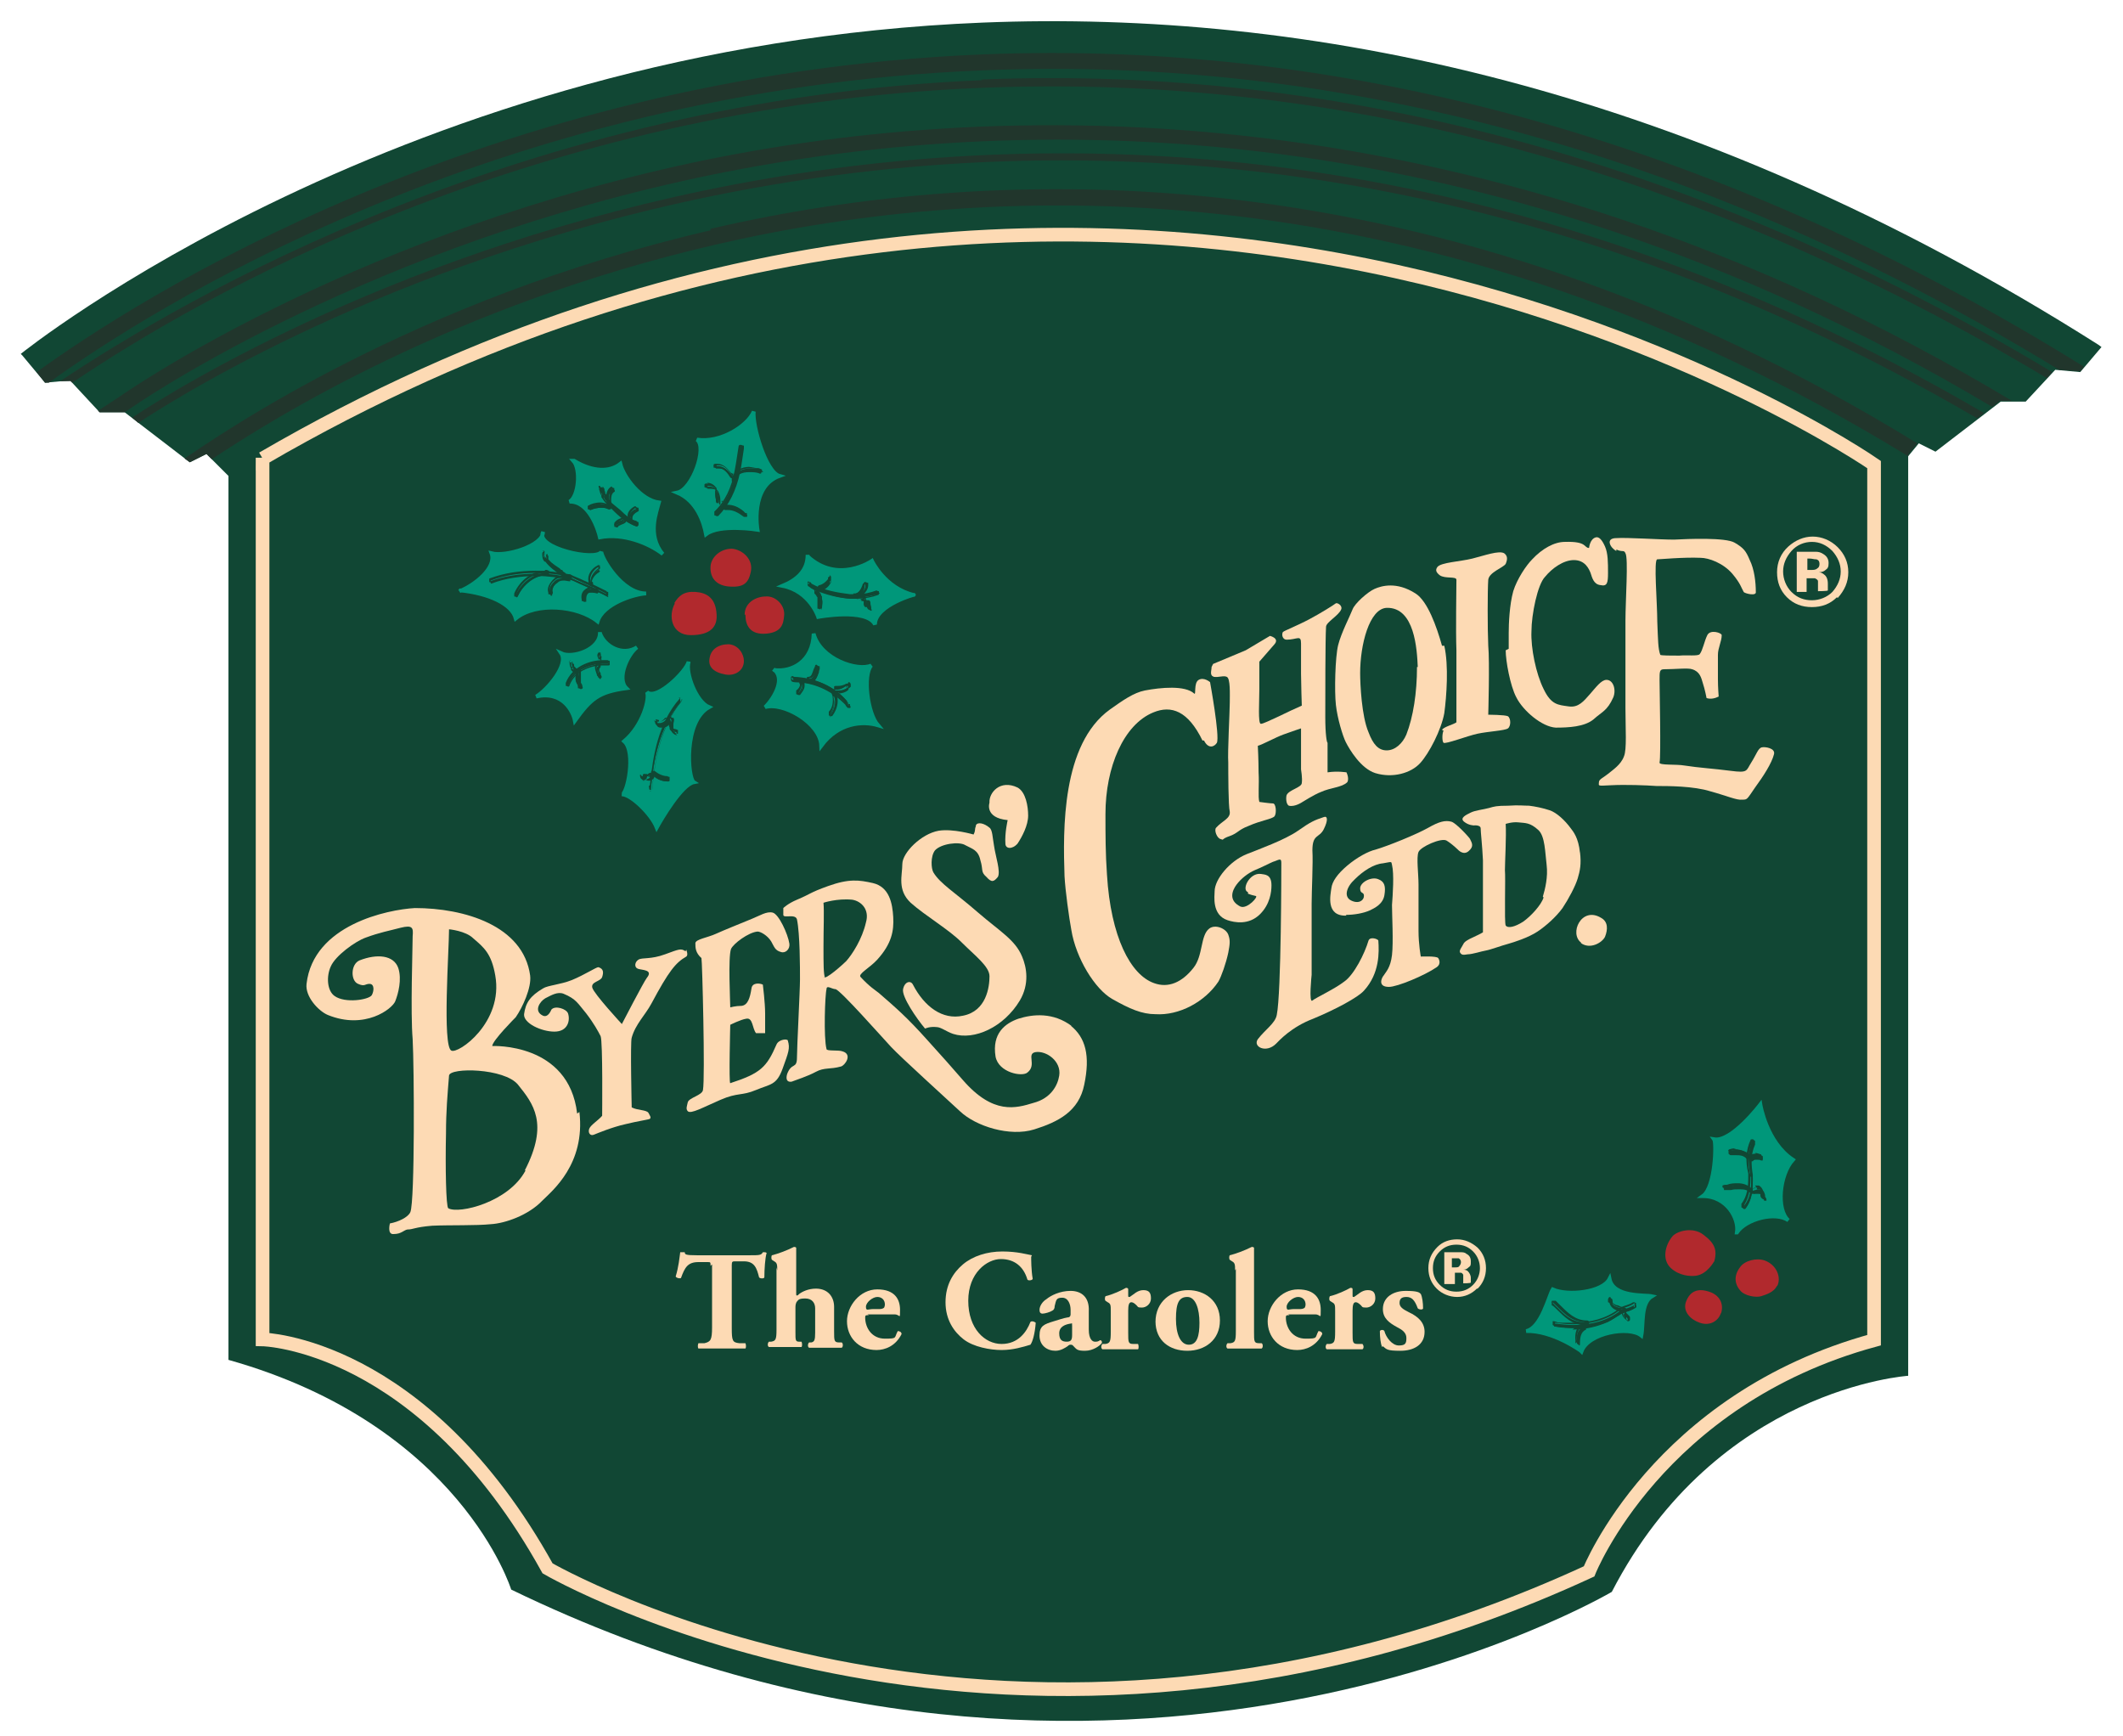 <svg viewBox="41.76 65.52 280.08 228.96" version="1.1" xmlns="http://www.w3.org/2000/svg" id="Layer_1" style="max-height: 500px" width="280.08" height="228.96">
  
  <defs>
    <style>
      .st0, .st1, .st2 {
        fill: none;
      }

      .st1 {
        stroke: #00a551;
        stroke-width: .3px;
      }

      .st3 {
        fill: #00977a;
        stroke: #00977a;
        stroke-width: .5px;
      }

      .st4 {
        stroke: #114734;
        stroke-linecap: square;
        stroke-linejoin: round;
        stroke-width: .2px;
      }

      .st4, .st5 {
        fill: #114734;
      }

      .st6 {
        fill: #b1292d;
      }

      .st2 {
        stroke: #fddab4;
        stroke-width: 1.8px;
      }

      .st7 {
        fill: #21362c;
      }

      .st8 {
        fill: #fddab4;
      }
    </style>
  </defs>
  <path d="M318.6,111c-54.4-34.5-104.9-44.2-147.2-42.5-76.6,3.1-126.9,43.7-126.9,43.7l.2.2,3,3.6,3.3-.3,3.9,4.2h3.3l8.6,6.6,2.2-1.1,2.9,2.9v116.6c30.6,8.6,37.3,30.3,37.3,30.3,80.1,38.8,145.2.3,145.2.3,13.9-26.9,39.1-28.5,39.1-28.5v-121.3l1.4-1.7,2.2,1.1,8.6-6.6h3.3l3.9-4.2,3.3.3,2.8-3.3-.4-.3Z" class="st5"/>
  <path d="M76.4,125.9v116.3s21.1.4,37.6,30.2c0,0,61.1,35.6,137.4.4,0,0,9-22.7,37.6-30.5v-115.5s-97.5-67.7-212.6-.8Z" class="st2"/>
  <g>
    <path d="M132.2,191c-.6-.4-.8-.3-2.7.4-1.9.7-3,.4-3.5.7-.5.3-.6,1-.1,1.2.5.2,2.1.1,1.2,1.2-.4.5-3.3,6.1-3.3,6.1,0,0-3.7-4-3.9-4.8-.2-.8,1.1-.8,1.3-1.4.2-.6.2-1.1-.5-1.3-.3,0-1.8,1-3.5,1.7-1.5.6-3.2.7-3.8,1.1-1.7,1-2.3,1.9-2.5,3.4-.1,1.2,2.3,2.3,4,2.3,1.8,0,2.1-1.5,1.8-2.4-.2-.6-1.7-1.1-2.2-.5,0,0-.4,1.1-1.1.8-1.3-.6-.4-1.9.3-2.3.8-.4,1.6-.9,2.4-.6,1.7.7,1.9,1.3,3,2.6,1,1.3,1.6,2.4,1.9,3,.3.7.2,10.5.2,10.5-.5.6-1.5,1.2-1.7,1.7-.2.5.1,1,.6.8.5-.2,2.4-1,4.2-1.4,1.6-.4,3.1-.6,3.2-.7.2-.2,0-.4-.2-.8-.3-.4-1.4-.3-2.2-.7,0,0-.2-8.7,0-9.2.5-1.8,1.8-3,2.6-4.5,2.3-4.3,3.2-5.4,4.6-6.2.3-.2,0-.9,0-.9Z" class="st8"/>
    <path d="M133.5,190c0,.5,0,1.2.8,1.9.1.2.5,15.8.2,17.4-.1.7-1.8,1-2,1.6-.1.5-.3.9,0,1.2.4.4,2-.5,4.3-1.5,2.3-1,2.8-.5,4.7-1.3,1.9-.8,2.7-.6,3.5-2.8.8-2.2,1-2.7.7-3.7,0-.3-1.2-.2-1.5.5-1.3,3-2.1,3.8-6.1,5.1-.2,0,0-7.7,0-7.7,0,0,1.4-.7,2.1-.8.9-.2.8,1.3,1.3,1.9h1.2c0-.8,0-1.2,0-2.6,0-1.4-.3-3.8-.3-3.8-.4-.2-1.4-.3-1.5.5-.2,1.3-.5,2.2-1.3,2.3-.8,0-1.5.2-1.5.2,0-.8-.3-6.6.1-7.7.3-.7,2.3-2.2,3.5-2.3.4,0,1.3.5,1.8,1.3.4.7.5,1.2,1.3,1.4.6.2,1.2-.4,1.1-1.1-.2-1.3-1.4-3.9-2.2-4.1-.8-.2-1.7.4-2.7.8-1.7.7-3.7,1.5-4.8,2-1.1.5-2.6.7-2.7,1.2Z" class="st8"/>
    <path d="M170.5,174.5c-.2.5,0,.5-.3,1.1,0,0-2.7-.8-4.6-.5-2.3.4-4.8,2.9-4.8,4.4,0,1.5-.7,3.4,1.1,5.1,1.9,1.7,5,3.5,6.7,5.2,1.8,1.8,3.7,3.2,3.7,4.5,0,1.4-.4,4.6-3.5,5.2-2.7.6-5.1-1.2-6.6-4.1-.3-.6-1.1-.4-1.3.6-.2,1,1.8,3.9,2.9,5.2,0,0,.6-.3,1.5-.2.6,0,1.3.6,2.2.9,2.8.9,6.7-.9,8.8-4.4,1.3-2.2.9-4.4.3-5.8-.9-2.2-2.9-3.3-5.8-5.8-3.1-2.7-5-3.8-5.9-5.3-.3-.5-.4-2.1.2-2.9.8-.9,3.2-1.2,4-.7.9.5,1.7.6,2,2,.4,1.3,0,1.5.8,2.2.7.8,1,.6,1.5,0,.4-.7-.3-2.7-.5-4.1-.2-1.1-.2-2.1-.6-2.4-.7-.6-1.6-.8-1.8-.3Z" class="st8"/>
    <path d="M172.3,171.4s-.7,2,2.4,2.3c0,0-.4,1.7-.3,3.1,0,.7.9.8,1.6,0,.6-.9,1.4-2.4,1.4-3.7,0-1.2-.3-3.1-1.4-3.7-2.3-1.1-3.8.7-3.7,2Z" class="st8"/>
    <path d="M183.2,200.9c-2.5-1.9-5.2-1.6-7.1-1-1.7.6-3.5,1.9-3,5,.4,2.1,3.5,2.7,4.2,2.1,1.3-1-.2-2.5,1.1-2.7,1.4-.2,3.4,1.2,3.1,3.1-.2,1.3-1.1,3-3.4,3.6-2.3.7-5.3,1.6-9.3-3-1.9-2.2-2.2-2.5-4.8-5.4-2.6-2.9-4-4.1-6.3-6.1-.5-.4-1.2-.8-2.4-2.1-.4-.4,1.2-1.2,2.2-2.3,1.9-2.1,2.2-3.8,2.1-5.6-.1-1.8-.5-4-2.7-4.5-1.8-.4-3.1-.6-5.9.4-2.5.9-2.2,1-4.1,1.8-1.2.5-1.8,1.1-1.8,1.1,0,.2,0,.7,0,.9,0,.5,1.6-.2,1.8.6.4,1.9.4,6.4.4,7.9,0,1.5-.4,8.9-.4,10.3,0,1.6-.7.6-1.3,2.2-.2.7,0,1.1.6,1,.5-.2,2.1-.7,3.2-1.3,1.1-.6,1.9-.3,3.3-.7.5-.1,1.6-1.6.2-2-.5-.2-2.1,0-2.1-.3-.4-1.5-.2-7.2,0-7.9,0-.6.7,0,1.2,0,.7.2,6,6.2,7.3,7.6,1.3,1.4,7.5,7,9.1,8.5,2.1,2,6.6,3.4,9.8,2.4,3.2-1,5.9-2.4,6.6-5.9.8-3.8.2-6.2-1.8-7.8ZM150.6,194.5c-.2-.5-.2-1.9-.2-4,0-2.5.1-4.8,0-5.9,0,0,1.8-.6,3.8-.4,1.2.2,2.3,1.3,1.8,3-.5,2.2-1.8,4.2-2.6,5.1-.3.3-2.8,2.6-3,2.1Z" class="st8"/>
    <path d="M200.4,163.2c-1.9-3.9-4.1-4.7-6.5-3.7-3.9,1.6-6.3,7.2-6.3,13.4,0,2.7,0,5.2.2,8,.5,8.2,3.1,13.2,6.2,14.3,1.9.7,3.7-.1,5.2-2,1.3-1.6.9-4.3,2.1-5.2.8-.6,2.2,0,2.5.8.3.8.2,1.3,0,2.4-.3,1.4-.9,3.1-1.3,3.8-1.8,2.7-5.2,4.5-8.3,4.3-1.8,0-3.4-.7-5.7-2-2.3-1.3-4.8-5.4-5.4-9.1-.3-1.6-.8-5.2-.9-7.1-.2-6.1-.4-17.4,6-22,1.7-1.2,3.1-2.2,4.6-2.5,2.1-.4,5.3-.7,6.5.4.3.3-.1-1.4.6-1.8.7-.4,1.5.3,1.5.3,0,0,1.3,7.1.9,8-.3.5-1.1.9-1.7-.3Z" class="st8"/>
    <path d="M206.4,183.4c.5.2.6.2,1,.3.5,0-1.1,1.8-2,1.4-1.6-.8-1.1-2.1-.5-2.9.6-.8,1.5-1.5,2.4-1.9,1-.4,1.7-.8,2.4-1.1.7-.2,1.1-.6,1.1.1,0,.7,0,17.2-.6,20.1-.2,1.1-1.5,1.9-2.5,3.2-.7,1,1.1,1.9,2.4.6.4-.4,2-2.2,4.9-3.3,2.9-1.2,5.9-2.8,6.7-3.7,2.1-2.3,2-5.1,1.9-6.6,0-.2-1.1-.6-1.3,0-.5,1.7-1.9,4.5-3.2,5.4-1.3,1-3.7,2.1-4.2,2.5-.5.4-.1-3.4-.1-3.4,0,0,0-7.8,0-9.4,0-1.6.2-5.4.1-7,0-2.2.9-1.6,1.5-2.8.6-1.2.5-1.8,0-1.6-1.2.4-1.7.6-3.4,1.8-1.7,1.2-5.3,2.5-6.8,3.1-2.2.9-4.2,3.3-4.2,4.9,0,.6-.4,3.1,1.7,3.8.9.3,2.8.7,4.3-.8,1.3-1.3,1.5-2.9,1.5-3.8,0-1.5-.9-1.4-1.4-1.5-1.5-.2-2.6,2.1-1.7,2.4Z" class="st8"/>
    <path d="M219.3,186.2c1.1,0,2.3-.2,3.2-.6.6-.3,1.7-.8,1.9-2,.2-1.2,0-1.8-.8-2.1-.9-.4-2.4.4-2.4,1.2,0,.8.5.4.5,1,0,.6-.7,1.1-1.7.6-1-.5-.6-1.8.5-2.8,1.1-1.1,2.5-2,3.7-2.1,1.2-.2,1.1-.3,1.2.2.3,1.2.1,4,0,5.3,0,1.3.2,4.9,0,6.6-.2,1.7-.8,2.2-1.1,2.7-.2.2-.9,1.5.7,1.5,1.1,0,4.7-1.5,6.3-2.6.7-.5.2-1.2.2-1.2-.2-.3-2.3-.2-2.3-.2,0,0-.3-1.6-.3-3.4,0-1.7,0-4.8,0-6.1,0-1.4-.3-3.6,0-4.3.3-.7,3-1.9,3.7-1.5.8.5,1.5,1.2,1.5,1.2,0,0,.7.8,1.4.2.7-.6.5-1,.2-1.6,0-.1-1.9-2.2-2.5-2.3-.8-.2-1.6,0-3,.8-1.6.9-5.3,2.4-7,2.9-.9.2-2.4,1-3.7,2.1-1.3,1.1-2,2.1-2.1,3-.1.8-.8,3.7,2,3.6Z" class="st8"/>
    <path d="M250.3,189.9c1.2.9,2.8,0,3.2-.8.4-1,.4-2-.5-2.5-2.6-1.6-4.3,2.1-2.6,3.3Z" class="st8"/>
    <path d="M201.6,153.5c0,.5-.3,1.1.3,1.3.6.1,1.3-.2,1.7,0,.5.2.4,2.3.4,3.4,0,1.1-.3,6.6-.2,7.9,0,1.3,0,5.7.2,6.5.1.9-1,1.2-1.8,2.1-.3.3.1,1.4.6,1.5.5.2,0,0,1.2-.4,1.1-.4,1.1-.8,2.4-1.3,1.8-.8,3.1-.9,3.5-1.3.3-.4.2-1.7-.2-1.7-.4,0-1.8-.2-1.8-.2-.2-.7,0-2.2-.1-3.9,0-1.6-.1-3.5-.1-3.5.7-.2,2.3-1.1,3.4-1.5,1.1-.4,2.3-.8,2.3-.8v3.7s0,1.7,0,1.7c0,0,.2,1.2.1,1.8,0,.6-1.7.9-2,1.6-.1.3-.1,1.2.3,1.4.8.2,1.8-.5,1.8-.5,0,0,1.6-1,2.4-1.3,1.3-.6,2.8-.6,3.5-1.3,0,0,.3-.4-.1-1.3,0,0-1.2-.2-2.5,0v-3.9c-.1,0-.3-1.1-.3-3.4,0-2.3,0-10.4.1-11.9,0-.6,1.7-1.5,2-2.3.2-.5-.5-.9-.7-.8-.4.3-2,1.3-3.5,2.1-1.7.9-3.3,1.5-3.5,1.7-.2.4,0,1,.5,1,1.4,0,1.9-.7,1.9.5,0,1.5,0,2.9,0,4,0,1.1.1,4.2.1,4.2-.9.4-2,.9-3,1.4-1.1.5-2.1,1-2.4,1-.4,0-.2-2.9-.2-4.6,0-1.6,0-3.6,0-3.6,0,0,1.3-1.5,2-2.3.7-.8-.6-1.1-.6-1.1l-3.2,1.9-4.3,1.8Z" class="st8"/>
    <path d="M232,150.7c-.7-2.5-1.9-5.9-3.5-6.9-2.5-1.6-4.5-1-5.4-.6-.9.4-2.6,1.9-2.9,2.7-.3.8-1.5,3.1-1.9,4.7-.4,1.6-.5,6.1-.3,7.9.2,1.8.9,4.1,1.3,4.9.5,1,2,3.5,3.9,4.1,2.3.7,4.7,0,5.9-1.3,1.2-1.3,2.8-4.4,3.2-6.6.3-2.2.6-6.3,0-8.9ZM228.7,153.5c0,3.4-.5,6.6-1.4,8.9-.5,1.2-1.5,2.1-2.6,2.1-1.1,0-1.8-.8-2.4-2.4-.9-2.1-1.1-6.3-1.1-7.8,0-3.7,1.2-8.5,3.5-8.6,3.7-.1,4,5.5,4.1,7.8Z" class="st8"/>
    <path d="M232.2,161.9c-.2.4-.2,1.4,0,1.6.3.2,3.1-.9,4.5-1.2,1.4-.3,3.6-.4,4-.7.4-.3.4-1.3,0-1.6-.4-.2-2.6-.2-2.6-.2,0,0,.2-7,0-9.1-.1-2.2-.1-7.3,0-8.7.1-1,2-1.6,2.3-2.1.3-.7.2-1.1-.2-1.4-.7-.4-2.6.3-4.2.7-1.6.4-4.1.5-4.6,1.1-.3.4-.2.7.3,1.1.7.5,2.2.1,2.2.6,0,1.2-.1,6.7,0,9.3,0,2.6,0,4.8,0,6.2,0,1.2,0,3.3,0,3.3-.4.3-1.7.6-1.9,1Z" class="st8"/>
    <path d="M240.4,151.3c0,1.4.6,4.7,1.4,6.2.9,1.8,3.4,3.9,5.2,4,1.7,0,3.8-.1,5-1.1,1.1-1,1.8-1.1,2.6-2.9.4-1,0-2.3-.9-2.3-.7,0-1.4,1-2.2,1.9-.8.9-1.5,1.8-2.8,1.6-1.4-.2-2.3-.2-3.3-2.3-1-2-1.7-5.4-1.6-7.6,0-2.2.8-6.2,1.8-7.2.9-1.1,2.4-2.2,3.8-2.2,1.5,0,2,1.2,2.2,1.7.2.6.4,1.5,1.3,1.6.9.2,1-.3,1-1.6,0-1.4,0-2.6-.4-3.5-.4-.9-.8-1.3-1.2-1.2-.8.2-.9,1.4-.9,1.4-.7,0-.2-.9-3.2-.8-1.4,0-3,.9-4.3,2.3-.8.8-2,2.6-2.5,4.2-.5,1.8-.6,4.3-.6,5.5,0,1.2,0,2.1,0,2.1Z" class="st8"/>
    <path d="M255,138c.8.4,1,0,1.2.5.4.6,0,6.3,0,8.9,0,2.6,0,8.9,0,11.5,0,2.7.2,5.5-.2,6.4-.4,1.1-1.5,1.8-2.1,2.3-.6.5-1.2.7-1.2,1.1,0,.5-.3.5,1.6.4,1.9-.1,4.6,0,6,.1,1.5,0,4.9,0,7.1.7,2.2.6,3.5,1.2,4.2,1.1.7,0,.6,0,1.7-1.6,1.1-1.5,2.2-3.2,2.5-4.4.2-.8-1.2-1-1.6-.9-.5.1-.7.9-1.4,2-.7,1.1-.4,1.4-2.7,1.1-2.3-.3-4.2-.4-6.1-.7-1.1-.2-3.4,0-3.3-.4.2-.8,0-9.8,0-10.9,0-1.1,0-1.4.6-1.4,1.4,0,3.2-.2,3.7,0,1,.3,1.2,1.1,1.4,1.8.3.9.5,2,.5,2,.6.2,1.2,0,1.6-.2,0,0-.1-1.2-.1-2.3,0-1.2,0-2,0-3.2,0-.9.5-1.8.5-2.6,0-.3-1.5-.8-1.9,0-.4.8-.6,2-1,2.5-.2.3-1.7.1-2.7.2-1,0-2.4,0-2.5-.1-.3-.8-.3-1.9-.4-4.4,0-2.5-.5-8.2,0-8.2.3,0,3.5-.3,5.7-.2,1.1,0,3,.7,4.2,2.1,1.1,1.3,1.2,1.9,1.5,2.4.1.2,1.7.6,1.6,0,0-1.3-.2-3-.8-4.2-.5-1.2-.8-1.6-2-2.3-1.2-.7-6.1-.5-8-.4-1.9,0-6.2-.3-7.6-.2-1.5,0-.8,1.3,0,1.7Z" class="st8"/>
    <path d="M250.2,178c-.2-2-.9-2.8-1.2-3.2-.8-1.1-1.9-2.1-2.8-2.4-.9-.3-1.9-.5-2.7-.6-.8,0-1.3-.1-2.8,0-1.5,0-1.8.1-2.5.3-.7.2-1.8.3-2.4.6-.6.3-1.5.7-.9,1.2.6.5,1.3.5,1.3.5,0,0,.9-.1.9.4,0,.5.2,2.1.3,4.2,0,2.1,0,4.6,0,6.1,0,1.6,0,3.4,0,3.4-.8.5-2.1.9-2.5,1.4-.3.6-.7,1-.5,1.3.2.3.4.3,1,.2.6,0,1.8-.4,2.4-.5.6-.1,2.2-.7,3-.9.7-.2,2.6-.8,3.8-1.6,1.2-.8,2.5-2,3.3-3.1.8-1.2,1.7-2.9,2-3.9.3-1,.5-1.9.3-3.5ZM245.4,183.9c-.3,1-1.7,2.5-2.7,3.2-1.1.7-2,.9-2.3.5-.2-.4,0-6.3-.1-7.3,0-1,.2-4.5.1-6.1,0,0,.9-.3,1.7-.2.9.1,1.5,0,2.6,1,.9.8.9,3,1.1,4.6.2,1.6-.2,3.2-.5,4.2Z" class="st8"/>
    <path d="M117.9,212.4c-1.1-9.4-11.2-8.9-11.2-8.9,0-.7,3.1-3.8,3.1-3.8.9-1.3,2.1-3.9,1.9-5.5-.9-6.6-8.7-8.9-15.2-8.9-3.6.2-13.4,2.2-14.3,10-.2,1.7,1.6,3.6,2.8,4.1,4.9,2,8.5-.8,8.9-1.8.4-1,.9-2.9.4-4.4-.6-1.7-2.8-1.9-5.1-1-1.2.5-1.2,2.7-.2,3.1.9.4.9,0,1.5,0,.7,0,.6,1,.3,1.5-.4.6-3.5,1.1-4.9.1-1-.7-1.1-2.6-.5-3.9.6-1.4,3.2-3.3,4.6-3.8,1.9-.7,3.1-.9,4.6-1.3,1.6-.4,1.7,0,1.6,1.1,0,1.6-.3,10.1,0,13.6.2,3.6.3,21.3-.3,22.8-.3.7-1.6,1.3-2.7,1.5,0,0-.4,1.5.5,1.4,1,0,1.3-.5,1.8-.6.8,0,.9-.3,3.3-.5,2.3-.1,5.8,0,7.7-.2,1.9-.1,5-1.2,6.8-3.1,1.3-1.3,5.7-4.8,4.9-11.7ZM101,188.1s2.2.2,3.2,1.2c1.4,1.2,2.4,2,2.9,4.9,1.1,6.2-4.9,10.4-5.8,9.9-1.2-.6-.3-13.3-.3-16ZM111.1,219.9c-2.2,4.2-8.8,5.8-10.2,5-.3-.2-.4-5.4-.3-9.9,0-2.9.2-5.1.4-7.6.1-1.1,7.3-1,9.1,1.2,2,2.5,4.1,5.1.9,11.3Z" class="st8"/>
  </g>
  <path d="M284.1,144.3c-.9.9-2,1.3-3.3,1.3s-2.4-.4-3.3-1.3c-.9-.9-1.3-2-1.3-3.3s.5-2.5,1.5-3.4c.9-.8,2-1.3,3.2-1.3s2.4.5,3.3,1.4c.9.9,1.4,2,1.4,3.3s-.5,2.4-1.4,3.4ZM278.1,138.2c-.7.8-1.1,1.7-1.1,2.7s.4,2,1.1,2.7c.8.8,1.7,1.1,2.7,1.1s2-.4,2.7-1.1c.7-.8,1.1-1.7,1.1-2.7s-.4-1.9-1.1-2.7c-.8-.8-1.7-1.2-2.7-1.2s-2,.4-2.7,1.2ZM278.8,143.5v-5.2c.3,0,.8,0,1.4,0,.6,0,1,0,1.1,0,.4,0,.7.1,1,.3.5.3.7.7.7,1.2s-.1.7-.4.9c-.2.2-.5.3-.9.3.3,0,.6.2.7.3.3.2.5.6.5,1.2v.5s0,.1,0,.2c0,0,0,.1,0,.2h0c0,.1-1.3.1-1.3.1,0-.2,0-.4,0-.7,0-.3,0-.5,0-.6,0-.2-.2-.3-.4-.4-.1,0-.3,0-.5,0h-.3s-.3,0-.3,0v1.8h-1.3ZM281.3,139.3c-.2,0-.5-.1-.8-.1h-.3v1.5h.5c.3,0,.6,0,.8-.2.2-.1.3-.3.3-.6s-.1-.5-.4-.6Z" class="st8"/>
  <g>
    <g>
      <path d="M135.5,232.5c0-.5,0-.5-.4-.5h-1.2c-1.4,0-1.8.7-2.3,2.1-.2.1-.6,0-.7-.2.4-1.3.5-2.5.6-3.2,0,0,.2,0,.3,0s.2,0,.3,0c0,.3.1.4,1.6.4h7c1.2,0,1.5,0,1.7-.4,0,0,.1,0,.2,0s.2,0,.3.1c-.2.6-.3,2.2-.3,3.2,0,.2-.6.2-.7,0-.3-1.2-.6-2.1-2-2.1h-1.1c-.4,0-.5,0-.5.5v8.3c0,1.7.1,1.9,1,2h.8c.1.2.1.6,0,.7-1.2,0-2.2,0-3,0s-1.9,0-3.2,0c-.1-.1-.1-.5,0-.7h.8c.8-.2,1-.4,1-2.1v-8.3Z" class="st8"/>
      <path d="M144.3,233.1c0-.7,0-1-.4-1.2l-.3-.2c-.1-.1-.1-.5,0-.6.8-.2,1.9-.6,2.9-1.1.1,0,.2,0,.3.1,0,.8,0,1.6,0,2.7v3.4c0,.2,0,.2.1.2s.1,0,.3-.2c.4-.3,1.2-.7,2.2-.7,1.6,0,2.4,1.1,2.4,2.4v3.2c0,1.3,0,1.5.7,1.5h.3c.2.1.2.6,0,.7-.6,0-1.4,0-2.3,0s-1.6,0-2,0c-.2-.1-.2-.5,0-.7h.3c.4-.1.5-.3.5-1.3v-3.2c0-.7-.4-1.3-1.3-1.3s-.9.2-1.1.4c-.1.1-.2.4-.2.7v3.4c0,1,0,1.2.5,1.2h.3c.1.2.1.6,0,.7-.6,0-1.2,0-2.1,0s-1.6,0-2.2,0c-.2-.1-.2-.5,0-.7h.3c.6-.1.7-.3.7-1.6v-8.2Z" class="st8"/>
      <path d="M156.4,239c-.4,0-.5,0-.5.3,0,1.4.9,2.8,2.6,2.8s1.2-.1,1.7-1c.2,0,.5.1.5.4-.8,1.6-2.2,2.1-3.3,2.1-2.5,0-3.9-1.8-3.9-3.8s1.7-4.2,4-4.2,3,1.3,3,2.7,0,.6-.7.6h-3.6ZM157.6,238.2c.3,0,.6,0,.8-.2,0,0,.1-.2.1-.4,0-.6-.4-1-1-1s-1.5.7-1.5,1.3.3.3.9.3h.7Z" class="st8"/>
      <path d="M177.8,231.3c0,.3,0,1.8.2,2.9,0,.2-.6.3-.7.1-.5-1.7-1.7-2.7-3.5-2.7s-4.3,1.8-4.3,5.5,2.2,5.7,4.4,5.7,3.3-1.6,3.8-2.9c.2-.2.6,0,.7.1-.1,1.4-.4,2.5-.7,2.9-1,.3-2.3.7-3.8.7s-3.7-.4-5-1.4c-1.3-1-2.4-2.6-2.4-4.9s1-3.9,2.3-5c1.3-1.1,3.2-1.7,5.2-1.7s3.3.4,3.9.5Z" class="st8"/>
      <path d="M185.4,240.9c0,1.3.5,1.6.8,1.6s.4,0,.7-.2c.2,0,.3.3.2.4-.2.3-1.1,1-2.2,1s-1.1-.2-1.6-.7c-.1-.1-.2-.1-.3-.1s-.2,0-.4.2c-.3.2-.9.6-1.6.6-1.1,0-2.1-.7-2.1-2s.6-1.5,1.9-1.9c.7-.2,1.2-.4,1.8-.5.3,0,.4-.2.4-.4,0-.2,0-.4,0-.6,0-.7-.3-1.6-1.1-1.6s-.8.3-1,1.1c0,.3-.1.5-.3.6-.3.2-1,.4-1.3.4s-.4-.2-.4-.5c0-.5.4-1.1.9-1.4.6-.5,1.8-1.1,3.2-1.1s2.5.8,2.4,2.7v2.5ZM183.2,240.4c0-.3,0-.4-.1-.3-.8.1-1.6.4-1.6,1.3s.4,1.1,1,1.1.7-.3.7-.9v-1.2Z" class="st8"/>
      <path d="M188.3,238.5c0-.8,0-1-.4-1.2l-.3-.2c-.1-.1-.1-.4,0-.6.9-.2,2.2-.8,2.7-1.1.1,0,.3,0,.3.2,0,.4,0,.6,0,.8s0,.2.2.2c.5-.3,1-.9,1.8-.9s1,.4,1,1.1-.6,1.2-1.2,1.2-.5-.1-.7-.3c-.4-.4-.6-.4-.7-.4-.3,0-.4.4-.4,1.1v2.9c0,1.3,0,1.5.7,1.5h.6c.1.2.1.6,0,.7-.9,0-1.6,0-2.5,0s-1.6,0-2.2,0c-.2-.1-.2-.5,0-.7h.4c.6-.1.7-.3.7-1.6v-2.8Z" class="st8"/>
      <path d="M194.2,239.9c0-2.7,2.1-4.2,4.3-4.2s4.2,1.4,4.2,4-2,4-4.3,4-4.2-1.3-4.2-3.9ZM196.9,239.5c0,2,.6,3.4,1.7,3.4s1.4-1.2,1.4-2.9c0-1.8-.5-3.4-1.6-3.4s-1.5.8-1.5,2.9Z" class="st8"/>
      <path d="M204.7,233.1c0-.7,0-1-.4-1.2l-.3-.2c-.1-.1-.1-.5,0-.6.8-.2,1.9-.6,2.9-1.1.1,0,.2,0,.3.1,0,.8,0,1.6,0,2.7v8.4c0,1.3,0,1.5.7,1.5h.3c.2.1.2.6,0,.7-.6,0-1.4,0-2.2,0s-1.6,0-2.3,0c-.2-.1-.2-.5,0-.7h.4c.6-.1.7-.3.7-1.6v-8.2Z" class="st8"/>
      <path d="M211.9,239c-.4,0-.5,0-.5.3,0,1.4.9,2.8,2.6,2.8s1.2-.1,1.7-1c.2,0,.5.1.5.4-.8,1.6-2.2,2.1-3.3,2.1-2.5,0-3.9-1.8-3.9-3.8s1.7-4.2,4-4.2,3,1.3,3,2.7,0,.6-.7.6h-3.6ZM213.1,238.2c.3,0,.6,0,.8-.2,0,0,.1-.2.1-.4,0-.6-.4-1-1-1s-1.5.7-1.5,1.3.3.3.9.3h.7Z" class="st8"/>
      <path d="M217.9,238.5c0-.8,0-1-.4-1.2l-.3-.2c-.1-.1-.1-.4,0-.6.9-.2,2.2-.8,2.7-1.1.2,0,.3,0,.3.2,0,.4,0,.6,0,.8s0,.2.2.2c.5-.3,1-.9,1.8-.9s1,.4,1,1.1-.6,1.2-1.2,1.2-.5-.1-.7-.3c-.4-.4-.6-.4-.7-.4-.3,0-.4.4-.4,1.1v2.9c0,1.3,0,1.5.7,1.5h.6c.2.2.2.6,0,.7-.9,0-1.6,0-2.5,0s-1.6,0-2.2,0c-.2-.1-.2-.5,0-.7h.4c.6-.1.7-.3.7-1.6v-2.8Z" class="st8"/>
      <path d="M224.1,243.2c-.2-.4-.3-1.3-.3-2.1.1-.2.5-.2.6,0,.2.8,1,1.9,1.9,1.9s1-.3,1-1-.6-1.1-1.2-1.4c-1.1-.6-1.9-1.2-1.9-2.4,0-1.6,1.4-2.4,3-2.4s1.8.2,2,.4c.2.4.3,1.2.3,1.9,0,.2-.5.2-.7,0-.4-1.1-.8-1.5-1.5-1.5s-.9.3-.9.8.4.8,1.2,1.2c1.3.6,2.1,1.4,2.1,2.6,0,1.7-1.4,2.5-3.2,2.5s-1.8-.2-2.3-.6Z" class="st8"/>
    </g>
    <path d="M236.6,235.5c-.7.7-1.6,1.1-2.6,1.1s-2-.4-2.7-1.1c-.7-.7-1.1-1.6-1.1-2.7s.4-2,1.2-2.8c.7-.7,1.6-1,2.6-1s1.9.4,2.7,1.1c.7.7,1.1,1.6,1.1,2.7s-.4,2-1.1,2.7ZM231.7,230.6c-.6.6-.9,1.3-.9,2.2s.3,1.6.9,2.2c.6.6,1.3.9,2.2.9s1.6-.3,2.2-.9c.6-.6.9-1.4.9-2.2s-.3-1.6-.9-2.2c-.6-.6-1.3-.9-2.2-.9s-1.6.3-2.2.9ZM232.3,234.9v-4.2h1.2c.5,0,.8,0,.9,0,.3,0,.6,0,.8.2.4.2.6.5.6,1s0,.6-.3.8c-.2.2-.4.3-.7.3.3,0,.5.1.6.2.2.2.4.5.4.9v.4s0,0,0,.1c0,0,0,0,0,.1h0c0,.1-1,.1-1,.1,0-.1,0-.3,0-.6,0-.3,0-.4,0-.5,0-.1-.2-.3-.3-.3,0,0-.2,0-.4,0h-.2s-.2,0-.2,0v1.5h-1.1ZM234.2,231.5c-.2,0-.4,0-.6,0h-.3v1.2h.4c.3,0,.5,0,.6-.2.1-.1.2-.3.2-.5s-.1-.4-.3-.5Z" class="st8"/>
  </g>
  <g>
    <path d="M132.6,152.9c-.4,1.4,1,5.2,2.7,5.9-3.4,1.9-2.8,9.4-2,9.9-1.6.3-4.3,4.9-4.9,6-.7-1.8-3.4-4.4-4.6-4.4.7.1,1.9-5.6.3-7,2.5-2.1,3.4-5.7,3-6.5,1.2,1.2,5.2-2.7,5.5-4Z" class="st3"/>
    <path d="M120.9,148.9c.1,2.3-3.6,3.5-5.1,2.8,1,1.5-1.8,4.8-3.3,5.7,3.6-.8,4.9,2.1,5.1,3.2,2.1-2.9,3.1-3.8,6.8-4.3-1.3-1.3.2-4.5,1.4-5.4-1.9,1.2-4.3-.1-4.9-1.9Z" class="st3"/>
    <path d="M143.8,153.8c1.6,1.1.2,3.7-1.1,5,2.4-.7,7.3,2.1,7.4,5.1,2.3-3.1,5.5-3.3,7.5-2.7-1.4-1.6-2-6.6-.9-7.9-1.8.8-6.7-.8-7.6-4.2-.1,3.7-2.9,5.1-5.2,4.8Z" class="st3"/>
    <path d="M148.3,138.7c0,2.1-1.4,3.3-3.3,4.1,3.6.7,4.7,4.1,4.7,4.1,0,0,6.4-1.2,7.5,1,0-2.6,5.6-4.1,5.1-3.9-3.8-.9-5.5-4.5-5.5-4.5,0,0-4.5,3.1-8.5-.6Z" class="st3"/>
    <path d="M102.5,143.4c3.8.4,6.8,1.8,7.3,3.7,2.7-2.2,8.2-1.7,10.8.4.7-2.3,4.7-3.6,6.4-3.7-3.2,0-5.9-4.7-5.9-5.5-.7,1.3-8.8-.5-7.7-2.6,0,1.8-4.9,3.3-6.8,2.8.7,1.9-2.2,4.2-4.2,5Z" class="st3"/>
    <path d="M141.2,119.8c-.8,1.9-4.4,4.2-7.5,3.7,1.4,1-.6,6.6-2.6,7,2.6,1.1,3.5,3.9,3.8,5.5,1.8-1.4,6.8-.6,6.8-.6,0,0-1-5.7,2.9-7.1-1.8-.5-3.6-6.6-3.4-8.5Z" class="st3"/>
    <path d="M117.4,126.3c1,1.1.7,4.7-.5,5.4,2.6-.1,3.8,3.8,4,4.7,3.1-.6,6.5.8,8.3,2.2-2.1-2.5-.8-5.6-.5-6.8-2.4-.3-4.7-3.4-5.1-5.1-1.4,1.1-3.6,1.1-6.1-.4Z" class="st3"/>
    <path d="M130.8,145.1c-.9,1.6-.5,4.2,2.1,4.2,2.6,0,3.5-1.1,3.4-2.7-.1-2.2-1.3-2.9-2.8-3-1.5-.1-2.2.5-2.8,1.5Z" class="st6"/>
    <path d="M140.1,146.6c0,1.4.6,2.7,2.8,2.5,2-.2,2.2-1.3,2.3-2.3.2-1.4-1.1-2.7-2.4-2.6-1.3,0-2.8.8-2.8,2.4Z" class="st6"/>
    <path d="M135.4,152.2c-.3,1.2.4,2,2.1,2.3,1.2.2,2.4-.5,2.4-1.8,0-.9-.7-2.1-2-2.2-1.4,0-2.3.7-2.5,1.7Z" class="st6"/>
    <path d="M135.5,140.2c-.1,1.5.7,2.6,2.6,2.7,1.8.1,2.4-.5,2.7-1.9.4-1.7-1.1-3-2.5-3.1-1.5,0-2.7,1.1-2.8,2.3Z" class="st6"/>
    <g>
      <path d="M136.2,133.5s0,0,0,0v-.2c-.2,0-.1-.1-.1-.1,1.4-1.4,2.3-3.2,2.7-5.6.2-.9.3-1.9.5-3.1,0,0,0,0,.1-.1,0,0,0,0,0,0,0,0,0,0,.1,0v.2c0,1.3-.2,2.2-.3,3.2-.4,2.4-1.4,4.3-2.8,5.7,0,0,0,0,0,0s0,0,0,0Z" class="st5"/>
      <path d="M139.4,124.5v.2c0,1-.2,2-.4,3.1-.4,2.1-1.3,4.1-2.8,5.6v-.2c1.4-1.5,2.3-3.5,2.7-5.6.2-1.1.3-2,.5-3.1M139.4,124.2s0,0,0,0c-.1,0-.2.1-.2.2-.2,1.2-.3,2.1-.5,3.1-.4,2.3-1.3,4.2-2.7,5.5,0,0,0,.2,0,.3v.2c.2,0,.2.1.3.1,0,0,0,0,0,0,0,0,.1,0,.2,0,1.4-1.4,2.4-3.4,2.9-5.8.2-.9.3-1.9.5-3.1,0,0,0-.1,0-.2v-.2c-.2,0-.3-.1-.4-.1h0Z" class="st5"/>
    </g>
    <g>
      <path d="M121.8,144.2s0,0,0,0c-1-.6-2.1-1-3.2-1.5-.5-.2-1-.5-1.6-.7-1.5-.3-3-.5-4.4-.5-2.1,0-4.2.3-6,1,0,0,0,0,0,0,0,0,0,0-.1,0v-.2c-.1,0-.1,0-.1-.1,0,0,0,0,0,0,1.9-.7,3.9-1,6.1-1s3,.2,4.5.5c.6.3,1.2.6,1.8.8,1,.4,2,.9,3,1.4l.2.3s0,.1,0,.1c0,0,0,0,0,0Z" class="st5"/>
      <path d="M112.5,141.1c1.5,0,3,.2,4.5.5,1.6.8,3.2,1.4,4.7,2.2v.2c-1.4-.8-3-1.5-4.6-2.2-1.5-.3-3-.5-4.5-.5s-4.1.3-6.1,1v-.2c1.8-.7,3.9-1,5.9-1M112.5,140.8c-2.2,0-4.2.3-6.1,1,0,0-.1,0-.1.1,0,0,0,.1,0,.2v.2c.2,0,.3.1.3.1s0,0,0,0c1.9-.7,3.9-1,6-1s2.9.2,4.4.5c.5.2,1,.5,1.5.7,1,.5,2.1,1,3.2,1.5,0,0,0,0,.1,0,0,0,.1,0,.2,0,0,0,0-.2,0-.3v-.2c-.2,0-.2,0-.2-.1-1-.5-2-1-3-1.4-.6-.3-1.2-.5-1.8-.8,0,0,0,0,0,0-1.5-.3-3-.5-4.6-.5h0Z" class="st5"/>
    </g>
    <g>
      <path d="M127.7,169.9s0,0-.1,0h.1c0,0-.1,0-.1,0,0,0,0-.1,0-.2h0c0-.2,0-.3,0-.3,0,0,0,0,0,0,.4-3.9,1.1-8.2,3.9-11.5,0,0,0,0,0,0,0,0,0,0,0,0s0,0,0,0c0,0,0,0,0,0s0,0,0,0c0,0,0,0,0,0,0,0,0,0,0,0,0,0,.1.1,0,.3,0,0,0,0,0,0,0,0,0,0,0,0-2.9,3.5-3.5,7.8-3.9,11.6,0,0,0,0-.1.1,0,0,0,0,0,0Z" class="st5"/>
      <path d="M131.6,157.7s0,0,0,0c0,0,0,0,0,0h0M131.6,157.7s0,0,0,0c0,0,0,0,0,0,0,0,0,0,0,0M131.6,157.8c.1,0,.1.1,0,.2,0,0,0-.1,0-.2M131.6,157.8v.2c.1,0,.1,0,.1,0,0,0,0,0,0,0-2.8,3.4-3.5,7.6-3.9,11.7,0,0,0-.1,0-.2h0c0,0,0,0,0,0,.4-4.1,1.2-8.5,4-11.7M131.7,158s0,0,0,0c0,0,0,0,0,0,0,0,0,0,0,0M127.5,169.3v.2c0,0,0,0,0,0,0,0,0-.1,0-.2M127.6,169.5c0,0,0,.2.1.2,0,0-.1-.2-.1-.2M131.6,157.5c0,0-.2,0-.2.1,0,0,0,0,0,.1-2.8,3.2-3.5,7.5-3.9,11.4-.1,0-.2.2-.1.3,0,0,0,0,0,.1,0,0,0,.2.1.2,0,0,0,0,0,0,0,0,0,0,0,0,0,0,0,0,0,0,0,0,0,0,0,0,0,0,0,0,.1,0,0,0,0,0,0,0,0,0,0,0,0,0,0,0,0,0,0,0,0,0,0,0,0,0,0,0,0,0,0,0,0,0,0,0,0,0,0,0,0,0,0,0,0,0,0,0,0,0,0,0,0,0,0,0,.4-3.8,1-8.2,3.9-11.6,0,0,0,0,0,0,0,0,0,0,0,0,0,0,0-.1,0-.2,0-.2,0-.3-.2-.4,0,0,0,0,0,0,0,0,0,0,0,0,0,0,0,0,0,0,0,0,0,0,0,0h0Z" class="st5"/>
    </g>
    <line y2="154" x2="148.4" y1="154" x1="148.4" class="st4"/>
    <path d="M154.8,154.7" class="st4"/>
    <g>
      <path d="M116.3,141.8s0,0,0,0h.1c0,0-.1,0-.1,0,0,0,0,0,0,0,0,0,0,0,0,0,0,0,0-.1,0-.1-.8-.5-1.6-1-2.2-1.8,0,0,0,0,0,0,0,0,0-.1,0-.2,0,0,0,0,0,0,0,0,0,0,0,0-.2-.3-.3-.6-.3-1,0,0,0,0,.1-.1,0,0,0,0,0,0,0,0,0,0,.1,0v.2c.1,0,.1,0,.1.1,0,.1,0,.2,0,.3,0,0,0,0,0,0h0s0,0,0,0c0,0,0,0,0,.1,0,0,0,0,0,0,.5.6,1.1,1.1,2.1,1.7,0,0,.2.1.2.2,0,0,0,0,0,0,0,0,0,0,0,0,0,0,0,0,0,0s0,0,0,0c0,0,0,0,0,.1,0,.1.2.3,0,.4,0,0,0,0,0,0s0,0,0,0Z" class="st5"/>
      <path d="M113.5,138.5v.2c.1.2.1.5.2.6-.2-.3-.3-.6-.2-.9M113.7,139.2s0,0,0,0c0,0,0,0,0,0M113.7,139.2c0,0,0,.1,0,.2,0,0,0-.1,0-.2M113.8,139.3c0,0,0,.2.1.2,0,0,0,0,0,0,0-.1-.1-.2-.2-.3M113.9,139.4c.6.7,1.3,1.2,2.1,1.7.2,0,.2.3.3.5,0,0-.1-.2-.1-.3,0,0,0,0,0,0,0,0,0,0,0,0,0,0,0,0,0,0-.8-.5-1.7-1.1-2.2-1.9,0,0,0,0,0,0M116.3,141.3c0,.1.2.2,0,.3,0,0,0-.2,0-.2,0,0,0,0,0-.1M116.2,141.3s0,0,0,0c0,0,0,0,0,0,0,0,0,0,0,0,0,0,0,0,0-.1M116.2,141.3s0,0,0,.1c0,0,0,0,0-.1M116.2,141.5s0,0,0,0c0,0,0,0,0,0M116.2,141.5c0,0,0,.1,0,.2,0,0,0-.1,0-.2M113.5,138.3s0,0,0,0c-.1,0-.2.1-.2.2,0,.4,0,.8.3,1.1,0,0,0,0,0,0,0,0,0,0,0,0,0,0,0,0,0,0,0,0,0,0,.1,0,.6.8,1.4,1.3,2.1,1.8h0s0,0,0,0h0c0,0,0,.1,0,.1,0,0,0,0,0,0h0s0,0,0,0c0,0,0,0,.1,0,0,0,0,0,0,0,0,0,0,0,0,0,0,0,0,0,.1,0,0,0,0,0,0,0,0,0,0,0,0,0,.1,0,.3-.3,0-.6,0,0,0-.2-.1-.2,0,0,0,0-.1,0s0,0,0,0c0,0-.1-.1-.2-.2-.9-.6-1.5-1-2-1.6,0,0,0,0,0,0,0,0,0,0,0,0,0,0,0,0,0,0,0,0,0,0,0,0,0,0,0-.2,0-.3,0,0,0-.1,0-.2v-.2c-.2,0-.3-.1-.3-.1h0Z" class="st5"/>
    </g>
    <g>
      <path d="M110,144.3s0,0-.1,0v-.2c-.1,0-.1,0-.1-.1.6-1.4,2.2-2.9,4-2.9s.2,0,.2,0c0,0,0,0,.1,0v.2c.2,0,.2,0,.1.1,0,0,0,0-.1,0s0,0,0,0c0,0-.2,0-.2,0-1.7,0-3.2,1.4-3.8,2.7,0,0,0,0-.1,0h0Z" class="st5"/>
      <path d="M113.7,141.1c0,0,.2,0,.2,0v.2s0,0-.1,0c-1.7,0-3.2,1.3-3.9,2.8v-.2c.5-1.5,2.1-2.8,3.8-2.8M113.7,140.8c-1.7,0-3.4,1.3-4.1,3,0,0,0,.2,0,.2v.2c.2,0,.3.1.3.1s0,0,0,0c0,0,.2,0,.2-.2.6-1.3,2-2.7,3.7-2.7s.2,0,.2,0c0,0,0,0,0,0,0,0,.2,0,.2-.1,0,0,0-.2,0-.3v-.2c-.2,0-.2-.1-.3-.1,0,0-.2,0-.3,0h0Z" class="st5"/>
    </g>
    <g>
      <path d="M138.7,129s0,0-.1,0v-.2c-.1,0-.1,0-.1-.1.3-.9,1.1-1.4,2.3-1.4s1.1,0,1.5.2c0,0,0,0,0,0v.2c.2,0,.1,0,.1.1,0,0,0,0-.1,0s0,0,0,0c-.4,0-.9-.2-1.5-.2-1.1,0-1.7.4-2,1.2,0,0,0,0-.1,0h0Z" class="st5"/>
      <path d="M140.7,127.3c.5,0,1,0,1.5.2v.2c-.3,0-.9-.2-1.4-.2-.9,0-1.8.3-2.2,1.3,0,0,0-.2-.1-.2.4-1,1.2-1.3,2.2-1.3M140.7,127.1c-1.2,0-2,.5-2.4,1.5,0,0,0,.1,0,.2h0c0,.1,0,.2,0,.2,0,0,.1.1.2.1s0,0,0,0c0,0,.2,0,.2-.2.3-.8.9-1.1,1.9-1.1.5,0,1,0,1.4.2,0,0,0,0,0,0,0,0,.2,0,.2-.1,0,0,0-.2,0-.3v-.2c-.2,0-.2-.1-.3-.1-.4,0-1-.2-1.5-.2h0Z" class="st5"/>
    </g>
    <g>
      <path d="M114.5,144.1s0,0-.1,0v-.2c-.4-.8.2-1.4.5-1.7.3-.3.7-.4,1.2-.4s.6,0,.9.1c0,0,0,0,0,0v.2c0,0,0,0,0,.1,0,0,0,0,0,0s0,0,0,0c-.3,0-.6-.1-.8-.1-.3,0-.6,0-.9.3-.5.3-.9.9-.7,1.6,0,0,0,.1,0,.1,0,0,0,0,0,0Z" class="st5"/>
      <path d="M116.1,141.7c.3,0,.6,0,.9.1,0,0,0,.2,0,.2-.3,0-.6-.1-.8-.1-.3,0-.7,0-1,.3-.6.4-1,1-.8,1.7v-.2c-.3-.6,0-1.2.5-1.6.3-.3.7-.4,1.2-.4M116.1,141.4c-.5,0-1,.2-1.3.5-.6.6-.9,1.2-.7,1.8,0,0,0,0,0,0v.2c.2,0,.3.1.4.1s0,0,0,0c.1,0,.2-.2.2-.3-.2-.6.3-1.2.7-1.5.2-.2.5-.3.8-.3.2,0,.5,0,.8.1,0,0,0,0,0,0,0,0,.1,0,.2,0,0,0,0-.2,0-.2,0,0,0-.1,0-.2h0c0-.2,0-.2-.2-.3-.4,0-.7-.1-.9-.1h0Z" class="st5"/>
    </g>
    <g>
      <path d="M120,143.1s0,0-.1,0h0c0,0-.1-.2-.1-.2v-.2c-.1,0-.1,0-.1,0h0s0,0,0,0c0,0,0,0,0,0h0s0-.1,0-.1c0,0,0,0,0,0-.2-.8.4-1.6,1.1-2,0,0,0,0,0,0s0,0,0,0c0,0,0,0,0,0v.2c.2,0,.1.1,0,.2-.7.4-1.1,1.1-1,1.8,0,0,0,0,0,0h0c0,0,0,.1,0,.1,0,0,0,0,.1,0v.2c0,0,0,0,0,.1,0,0,0,0,0,0s0,0,0,0Z" class="st5"/>
      <path d="M120.7,140.3v.2c-.6.4-1.1,1.1-1,1.9,0,0,0,0,0,0,0,0,0,0,0,0,0,0,0,0,0,0-.3-.8.3-1.7,1-2.1M119.6,142.3s0,0,0,.1c0,0,0,0,0,0,0,0,0-.1,0-.2M119.7,142.4s0,0,0,0c0,0,0,0,0,0M119.7,142.5s0,0,0,0c0,0,0,0,0,0,0,0,0,0,0,0M119.7,142.5s0,0,0,.1c0,0,0,0,0,0,0,0,0,0,0,0,0,0,0,0,0,0M119.7,142.5s0,0,0,0c0,0,0,0,0,0,0,0,0,0,0,0M119.7,142.5s0,0,0,0h0s0,0,0,0M119.7,142.5s0,0,0,0c0,0,0,0,0,0,0,0,0,0,0,0,0,0,0,0,0,0M119.7,142.5s0,0,0,0c0,0,0,0,0,0,0,0,0,0,0-.1M119.8,142.6s0,0,0,0c0,0,0,0,0,0,0,0,0,0,0-.1M119.8,142.7s0,0,0,0c0,0,0,0,0,0,0,0,0,0,0,0M119.8,142.7s0,0,0,0c0,0,0,0,0,0,0,0,0,.2,0,.2-.1,0-.1-.1-.1-.2,0,0,0,0,0,0,0,0,0-.1,0-.2M119.8,142.7s0,0,0,0c0,0,0,0,0,0,0,0,0,0,0,0M119.8,142.7s0,0,0,0c0,0,0,0,0,0,0,0,0,0,0,0M119.9,142.8s0,0,0,0c0,0,0,.2,0,.2,0,0,0,0,0,0,0,0,0-.2,0-.2M120,143s0,0,0,0c0,0,0,0,0,0,0,0,0,0,0,0M120.7,140.1s0,0-.1,0c-.8.4-1.4,1.3-1.2,2.1,0,0,0,.1,0,.1,0,0,0,0,0,.1h0c0,0,0,0,0,0,0,0,0,0,0,0,0,0,0,0,0,0,0,0,0,0,0,0,0,0,0,0,0,0,0,0,0,0,0,0,0,.1,0,.3.2.4,0,0,0,0,.2,0s0,0,0,0c0,0,0,0,0,0,0,0,0,0,0,0,0,0,.1,0,.2,0,0,0,0-.1,0-.2v-.2c0,0,0,0,0,0,0,0,0-.1-.2-.2,0,0,0,0,0,0h0s0,0,0,0h0s0,0,0,0c0,0,0,0,0,0h0s0,0,0,0c0-.6.4-1.3,1-1.6.1,0,.2-.2.1-.3v-.2c-.2,0-.2-.1-.3-.1,0,0,0,0,0,0h0Z" class="st5"/>
    </g>
    <g>
      <path d="M118.9,144.9s0,0-.1,0v-.2c-.2-.5,0-.8.2-1.1.2-.3.6-.4,1-.4s.4,0,.6.1c0,0,0,0,0,0,0,0,0,0,0,0s0,0,0,0v.2c.1,0,.1.1.1.2,0,0,0,0,0,0,0,0,0,0,0,0s0,0,0,0c-.3,0-.5-.1-.7-.1s-.3,0-.5.1c-.4.2-.4.6-.4,1.1,0,0,0,.1,0,.1,0,0,0,0,0,0Z" class="st5"/>
      <path d="M119.9,143.2c.2,0,.4,0,.6.2,0,0,0,0,0,0v.2c.1,0,.1,0,.1,0-.2,0-.5-.1-.7-.1s-.4,0-.5.1c-.4.2-.5.8-.5,1.2v-.2c-.2-.8.3-1.4,1-1.4M119.9,142.9c-.4,0-.8.2-1.1.5-.3.3-.4.7-.3,1.2,0,0,0,0,0,0v.2c.2,0,.3.1.3.1s0,0,0,0c.1,0,.2-.1.2-.2,0-.5,0-.9.4-1,.1,0,.3,0,.4,0s.4,0,.7.1c0,0,0,0,0,0,0,0,0,0,.1,0,0,0,.1-.1.1-.2,0,0,0,0,0-.1s0,0,0-.1v-.2c-.2,0-.3-.1-.3-.1s0,0,0,0c0,0,0,0,0,0-.2,0-.4,0-.5,0h0Z" class="st5"/>
    </g>
    <g>
      <path d="M137,131.9s0,0,0,0v-.2c-.1,0-.1-.1-.1-.1,0,0,0-.1,0-.1,0,0,0,0,0,0,0,0,0,0,0,0v.2c.1,0,.1,0,.1.1,0,0,0,.1,0,.2,0,0,0,0,0,0Z" class="st5"/>
      <path d="M137,131.5v.2c.1,0,.1,0,.1.1v-.2c-.1,0-.1,0-.1-.1" class="st5"/>
    </g>
    <g>
      <path d="M140,133.6s0,0,0,0c-.8-.6-1.4-.9-2.2-.9s-.2,0-.2,0c0,0-.1,0-.1,0-.1,0-.2-.2-.2-.5,0,0,0-.1.1-.1,0,0,0,0,0,0,0,0,0,0,.1,0,0,0,0,0,0,0,0,0,.1,0,.2,0,.8,0,1.5.3,2.2.9l.2.3c0,0,0,.1,0,.2s0,0,0,0Z" class="st5"/>
      <path d="M137.3,132.3s0,0,0,.1c0,0,0,0,0,0,0,0,0,.1,0,.2-.1,0-.1-.2-.1-.3M137.7,132.4c.8,0,1.5.4,2.2.9v.2c-.5-.5-1.2-.9-2.1-.9s-.1,0-.2,0c0,0,0,0,0,0,0,0,0,0,0,0,0,0,0-.1,0-.2,0,0,.2,0,.3,0M137.5,132.6h0s0,0,0,0M137.3,132s0,0,0,0c-.1,0-.2.1-.2.2,0,.3,0,.5.3.6,0,0,0,0,0,0,0,0,.1,0,.2,0,0,0,.2,0,.2,0,.7,0,1.3.3,2.1.9,0,0,.1,0,.2,0s.1,0,.2,0c0,0,.1-.2,0-.3v-.2c-.1,0-.2,0-.2,0-.8-.7-1.5-1-2.3-1s-.1,0-.2,0c0,0-.1,0-.2,0h0Z" class="st5"/>
    </g>
    <g>
      <path d="M138.4,128.6s0,0,0,0c-.4-.6-.9-1.3-1.7-1.3s-.2,0-.4,0c0,0,0,0,0,0,0,0,0,0-.1,0v-.2c-.1,0-.2,0-.1-.1,0,0,0,0,0,0,.1,0,.3,0,.4,0,.7,0,1.3.6,1.7,1.2,0,0,0,0,0,0,0,0,0,0,.1,0v.2c.1,0,.1.1.1.1,0,0,0,.1,0,.1,0,0,0,0,0,0Z" class="st5"/>
      <path d="M136.6,126.9c.8,0,1.3.7,1.8,1.4,0,0,0,0,0-.1v.2c.1,0,.1,0,.1.1-.4-.6-1-1.4-1.8-1.4s-.3,0-.4,0v-.2s.1,0,.3,0M136.6,126.7v.2s0-.2,0-.2c-.2,0-.3,0-.5,0,0,0-.1,0-.2.1,0,0,0,.1,0,.2v.2c.2,0,.3.1.4.1s0,0,0,0c.1,0,.2,0,.3,0,.7,0,1.2.7,1.5,1.2,0,0,.1.1.2.1s0,0,0,0c.1,0,.2-.1.2-.2h0c0-.2,0-.2,0-.2v-.2c-.2,0-.2-.1-.3-.1-.5-.6-1-1.2-1.8-1.2h0Z" class="st5"/>
    </g>
    <g>
      <path d="M136.8,132.1s0,0-.1,0c0,0-.1-.2-.1-.2h0c0,0,0-.1,0-.2,0-.2-.1-.4-.1-.7,0-.2,0-.4-.1-.6,0,0,0-.1-.1-.2-.2-.2-.6-.2-.9-.2,0,0-.2,0-.3,0,0,0,0,0,0,0v-.2c-.1,0-.1,0-.1-.1,0,0,0,0,0,0,.1,0,.2,0,.3,0,.5,0,.9.2,1.2.6,0,0,0,0,0,0,0,0,0,0,0,0h0s0,0,0,0c0,0,0,0,0,0h0s0,0,0,0c.2.4.3.8.3,1.3h0c0,.1,0,.3,0,.3,0,0,0,.1,0,.1,0,0,0,0,0,0Z" class="st5"/>
      <path d="M135.2,129.6c.5,0,.8.2,1.1.5-.3-.3-.8-.2-1.2-.3v-.2s0,0,.1,0M136.2,130.1s0,0,0,.1c0,0,0,0,0,.1,0,0,0-.1-.1-.2M136.3,130.2s0,0,0,.1c0,0,0,0,0,0,0,0,0,0,0,0M136.4,130.3c.2.4.3.9.3,1.3h0s0,0,0,0c0,0,0,0,0,0-.2-.4-.2-.9-.3-1.4M136.6,131.6s0,0,0,0c0,0,0,0,0,0,0,0,0,0,0,0,0,0,0,0,0,0,0,0,0,0,0,0,0,0,0,0,0,0,0,0,0,0,0-.1M136.7,131.6v.2c0,0,0,0,0,.1,0,0,0,0,0-.1,0,0,0,0,0,0,0,0,0,0,0-.1,0,0,0,0,0-.1M136.7,131.7s0,0,0,0c0,0,0,0,0,0,0,0,0,0,0,0,0,0,0,0,0,0,0,0,0,0,0,0M136.7,131.7s0,0,0,0c0,0,0,0,0,0,0,0,0,0,0,0,0,0,0,0,0,0,0,0,0,0,0,0,0,0,0,0,0,0M136.7,131.7s0,0,0,0c0,0,0,0,0,0,0,0,0,0,0,0M136.7,131.8s0,0,0,.1c0,0,0,0,0-.1,0,0,0,0,0,0M135.2,129.3h0c-.1,0-.2,0-.3,0,0,0-.1,0-.2.1,0,0,0,.2,0,.2v.2c.2,0,.2.1.3.1,0,0,.2,0,.3,0,.3,0,.6,0,.8.2,0,0,0,0,0,.1,0,.2,0,.3,0,.5,0,.2,0,.4.1.7,0,0,0,0,0,.1,0,0,0,0,0,0,0,0,0,0,0,.1h0c0,.2.1.3.2.3s0,0,0,0c.1,0,.2-.1.2-.2,0,0,0,0,0-.1s0,0,0-.1h0c0-.6-.2-1-.3-1.4,0,0,0,0,0-.1h0c0,0,0-.1,0-.1,0,0,0,0-.1-.1-.3-.4-.7-.6-1.2-.6h0Z" class="st5"/>
    </g>
    <path d="M125.3,135" class="st4"/>
    <g>
      <path d="M154.9,144.5c-.3,0-.5,0-.8,0-1.5-.1-3.1-.5-4.8-1.2-.2,0-.4-.2-.6-.4,0,0,0,0,0,0,0,0,0,0,0,0,0,0,0,0,0,0-.2,0-.2-.2-.2-.2,0,0,0-.1,0-.2s0,0,.1,0c0,0,0,0,0,0,0,0,0,0,0,0,0,0,0,0,.1,0h0c0,0,0,0,.1.1,0,0,0,0,0,0,1.6.9,3.5,1.2,5.2,1.4.3,0,.6,0,.9,0,.9,0,1.8-.2,2.7-.5,0,0,0,0,0,0,0,0,0,0,.1,0v.2c.1,0,.1,0,.1.1s0,0,0,0c-.8.3-1.8.5-2.9.5Z" class="st5"/>
      <path d="M148.5,142.4s0,0,0,0c0,0,0,0,0,0,0,0,0,.1,0,.2,0,0,0,0,0,0-.2,0-.1-.2-.2-.2,0,0,0,0,0,0M148.6,142.4s0,0,0,0c0,0,0,0,0,0,0,0,0,0,0,0M148.6,142.4c0,0,0,0,.1.2,0,0,0,0,0,0,0,0,0,0,0,.1,0,0,0,0,0,0,0,0,0,0,0,0,0,0,0-.2-.1-.3,0,0,0,0,0,0M148.7,142.5s0,0,0,.1c0,0,0,0,0-.1M148.7,142.6c0,0,0,.2.1.2,0,0,0-.1-.1-.2,0,0,0,0,0,0M148.7,142.7s0,0,0,0c0,0,0,0,0,0,0,0,0,0,0,0M148.8,142.7c1.6.9,3.4,1.2,5.2,1.4.3,0,.6,0,.9,0,.9,0,1.8-.2,2.7-.5v.2c-.8.4-1.7.5-2.7.5s-.5,0-.8,0c-1.6-.1-3.2-.6-4.7-1.2-.2,0-.4-.2-.5-.3,0,0,0-.1,0-.2M148.7,142.7s0,0,0,0c0,0,0,0,0,0M148.7,142.8h0M148.8,142.8s0,0,0,0c0,0,0,0,0,0,0,0,0,0,0,0M148.5,142.2s0,0,0,0c0,0-.2,0-.2.1,0,0,0,.2,0,.3,0,.2.1.3.2.3,0,0,0,0,0,0,0,0,0,0,0,0,0,0,0,0,0,0,0,0,0,0,0,0,0,0,0,0,0,0,.2.2.4.3.6.4,1.7.7,3.3,1.1,4.8,1.2.3,0,.5,0,.8,0,1.1,0,2.1-.2,2.9-.5,0,0,.1,0,.1-.1,0,0,0-.1,0-.2v-.2c-.2,0-.3-.1-.3-.1s0,0,0,0c-.8.3-1.7.5-2.6.5s-.6,0-.9,0c-1.6-.2-3.5-.5-5.1-1.4,0-.1-.1-.2-.2-.2,0,0,0,0,0,0,0,0,0,0,0,0,0,0-.1,0-.2,0h0Z" class="st5"/>
    </g>
    <g>
      <path d="M156.3,145.9s0,0,0,0c0,0-.2-.2-.2-.4,0,0,0,0,0,0,0,0,0-.2,0-.3h0c0-.2,0-.2,0-.3,0,0,0,0,0,0,0,0,0,0,0,0,0,0,0,0,0,0-.2,0-.4-.1-.5-.1,0,0,0,0,0,0,0,0-.2,0-.2,0v-.2c-.1,0-.1,0-.1-.1s0,0,.1,0h0c.3,0,.5,0,.7.2h0s0,0,.1,0c0,0,0,0,0,0,0,0,0,0,0,0,0,0,0,0,.1,0,0,0,0,0,0,0,0,0,0,0,.1,0,.2.1.2.3.2.5,0,.1.1.3.1.5v.2c.1,0,.1.1,0,.2,0,0,0,0,0,0Z" class="st5"/>
      <path d="M154.9,144.3c.2,0,.5,0,.7.2,0,0,0,.1,0,.2-.2,0-.4-.1-.6-.1,0,0,0,0-.1,0v-.2c-.1,0,0,0,0,0M155.6,144.4s0,0,0,0c0,0,0,0,0,0,0,0,0,0,0,0M155.6,144.5s0,0,.1.1c0,0,0,0,0,.1,0,0-.1-.2-.1-.3M155.7,144.5c0,0,.1,0,.2,0,0,0,0,0,0,0,0,0,0,0,0,.1,0,0-.1,0-.2,0,0,0,0,0,0-.1,0,0,0,0,0,0M155.9,144.6s0,0,0,0c0,0,0,0,0,0,0,0,0,0,0,0M155.9,144.6c.1,0,.1.3.2.4,0,0,0,0,0,0,0,0,0,0,0,.1,0,0,0-.2,0-.2,0,0,0,0,0,0,0,0,0,0,0-.1,0,0,0,0,0,0M155.8,144.7s0,0,0,0c0,0,0,0,0,0,0,0,0,0,0,0M156,144.9c0,0,0,.1,0,.2,0,0,0-.1,0-.2M156,145c0,.2.1.3.1.5,0,0,0,0,0,0,0-.1,0-.3,0-.4,0,0,0,0,0,0,0,0,0,0,0,0M156,145.1h0M156.1,145.4s0,0,0,0c0,0,0,0,0,0,0,0,0,0,0,0M156.1,145.5s0,0,0,.1c0,0,0,0,0,0,0,0,0,0,0,0v.2c0,0,0-.2,0-.3M154.9,144h0c0,0-.2,0-.2.1,0,0,0,.2,0,.2v.2c.2,0,.3.1.3.1s0,0,0,0c0,0,0,0,0,0,.1,0,.3,0,.5.1,0,0,0,0,0,0,0,0,0,.1.2.1,0,0,0,0,0,0,0,0,0,0,0,.1h0c0,.2,0,.2,0,.3,0,0,0,0,0,0,0,0,0,0,0,0,0,.2.1.3.2.4,0,0,.1,0,.2,0s.1,0,.1,0c0,0,.1-.2,0-.3v-.2c-.1-.2-.2-.4-.2-.5,0-.2,0-.4-.2-.5,0,0,0,0-.1,0,0,0,0,0-.1,0h0c0,0-.1-.1-.2-.1-.2-.1-.5-.2-.7-.2h0Z" class="st5"/>
    </g>
    <g>
      <path d="M154.7,144.3c0,0-.1,0-.2,0-.1,0-.2-.1-.2-.2,0,0,0-.1,0-.2,0,0,0,0,0,0h0c.7,0,1.1-.7,1.3-1.4,0,0,0,0,.1,0,0,0,0,0,0,0,0,0,0,0,.1,0v.2c.1.5-.2.9-.4,1.2l-.2.2c-.2.2-.4.3-.6.3Z" class="st5"/>
      <path d="M155.9,142.5v.2c.1.5-.3.8-.6,1.2-.1.1-.3.3-.5.3s-.1,0-.2,0c0,0,0-.1-.1-.2,0,0,0,0,0,0,.8,0,1.2-.8,1.4-1.5M155.9,142.3s0,0,0,0c-.1,0-.2,0-.2.2-.1.6-.6,1.3-1.1,1.3s-.2,0-.2.1c0,0,0,.2,0,.2h0c0,.1,0,.3.2.3,0,0,.2,0,.2,0,.3,0,.5-.1.7-.3,0,0,.1-.1.2-.2.3-.3.6-.7.6-1.2,0,0,0,0,0-.1v-.2c-.2,0-.3-.1-.3-.1h0Z" class="st5"/>
    </g>
    <g>
      <path d="M150.2,145.8s0,0-.1,0v-.2c-.1-.2-.1-.4-.1-.6,0-.3,0-.5,0-.8,0,0,0,0,0,0,0,0,0,0-.1-.1,0-.1-.2-.2-.3-.3,0,0,0,0,0,0h0s0,0,0,0h0s-.1,0-.1,0h0c0-.1,0-.2,0-.2,0,0,0-.1,0-.2,0,0,0,0,0,0,0,0,0,0,.1,0h0c.2.3.4.5.6.8,0,0,0,.1,0,.1,0,0,0,.1,0,.2.1.5,0,1,0,1.4,0,0,0,0-.1.1,0,0,0,0,0,0Z" class="st5"/>
      <path d="M149.4,143.3h0c0,.1,0,.1,0,.1,0,0,0,0,0-.1M149.4,143.4s0,0,0,0c0,0,0,.1,0,.2,0,0,0,0,0,0,0,0,0-.2-.1-.2M149.5,143.5c.3.2.5.4.6.7,0,0,0,0,0,0-.2-.2-.4-.4-.5-.6,0,0,0,0,0,0h0M150.1,144.1c0,0,0,.1.1.2,0,0,0,0-.1-.1,0,0,0,0,0,0,0,0,0,0,0,0M150.1,144.2s0,0,0,0c.2.5.2,1,0,1.5v-.2c-.1-.4,0-.9-.1-1.3M149.4,143.1s0,0-.1,0c-.1,0-.2.2-.1.3,0,0,0,.1,0,.2,0,0,0,0,0,.1,0,0,0,0,0,.1,0,0,0,0,.1.1,0,0,.2.2.2.3,0,0,0,0,.1.1,0,.2,0,.5,0,.7,0,.2,0,.3,0,.5,0,0,0,0,0,.1v.2c.2,0,.3.1.3.1s0,0,0,0c.1,0,.2-.1.2-.2,0-.4,0-.9,0-1.3,0,0,0-.2,0-.2h0c0,0,0-.2,0-.2-.1-.3-.3-.5-.6-.7h0c0-.1-.1-.2-.2-.2h0Z" class="st5"/>
    </g>
    <g>
      <path d="M150.1,143.4c0,0-.1,0-.2,0,0,0-.1-.1-.2-.2,0,0,0-.1,0-.1,0,0,0,0,0,0,.5-.1.9-.5,1.2-.9,0,0,0,0,0-.1,0,0,0,0,.1,0,0,0,0,0,.1,0s0,0,.1,0c0,0,0,0,0,.1,0,0,.1.2,0,.3,0,.3-.4.6-.7.8h-.2c-.1.2-.3.3-.5.3Z" class="st5"/>
      <path d="M151.2,141.9h0M151.2,141.9s0,0,0,0c0,0,0,0,0,0M151.2,141.9s0,0,0,.1h0c0,0,0-.1.1-.1M151.3,142c0,0,0,.1,0,.2,0,0,0-.1,0-.2M151.2,142v.2c.1,0,.1,0,.2,0,0,.4-.5.7-.8.9-.1.1-.3.3-.5.3s0,0-.1,0c0,0,0-.1-.1-.2.6-.1,1-.5,1.3-1M151.2,141.6s0,0,0,0c0,0,0,0-.1,0,0,0,0,0,0,0h0s0,0-.1.1c0,0,0,.1,0,.2-.3.4-.7.7-1.1.8,0,0-.1,0-.2.1s0,.2,0,.2h0c0,.1,0,.3.2.3,0,0,.1,0,.2,0,.2,0,.4-.1.5-.3,0,0,0,0,0,0h0c.3-.2.8-.6.8-1,0,0,0-.2,0-.4,0,0,0,0,0,0,0,0-.1-.2-.2-.2h0s0,0,0,0h0Z" class="st5"/>
    </g>
    <g>
      <path d="M153.9,158.9s0,0,0,0c-.1-.1-.2-.3-.3-.4,0,0-.1-.2-.2-.2-1.8-1.8-4.3-2.8-6.7-2.8,0,0-.2,0-.2-.1,0,0-.1-.2-.1-.4,0,0,0-.1.1-.1,0,0,0,0,0,0,0,0,0,0,.1,0,0,0,0,0,0,0,2.7,0,5.3,1.2,6.9,3.1,0,0,0,0,0,0s0,0,0,0c0,0,0,.1,0,.2,0,0,0,0,0,0h.1c0,.2,0,.2.1.3v.3c.2,0,.2.1.1.2,0,0,0,0,0,0Z" class="st5"/>
      <path d="M146.3,154.9s0,0,0,.1c0,0,0,0,0,0,0,0,0,.1,0,.2,0,0,0-.1,0-.2,2.6,0,5.3,1,6.9,3.1-1.8-1.8-4.3-2.8-6.8-2.9-.2,0-.2-.2-.2-.3M153.4,158c0,.1.1.2.2.3,0,0,0,0,0,0,0,0-.1-.2-.2-.2,0,0,0,0,0,0,0,0,0-.1,0-.2M153.5,158.2c0,0,.2.2.2.3v.2c0-.1-.1-.3-.2-.4,0,0,0,0,0,0M146.3,154.7s0,0,0,0c-.1,0-.2.1-.2.2,0,.2,0,.4.1.5,0,0,.2.1.3.1,2.4,0,4.8,1,6.6,2.8,0,0,.1.1.2.2,0,0,0,0,0,0,0,.1.2.3.3.4,0,0,.1,0,.2,0s0,0,.1,0c.1,0,.1-.2,0-.3v-.2c-.1,0-.2,0-.2,0,0,0,0-.1-.1-.2,0,0,0,0-.1-.1,0,0,0,0,0,0,0,0,0,0,0-.1,0,0-.1-.1-.2-.2-1.6-1.8-4.1-2.9-6.8-3,0,0-.1-.1-.2-.1h0Z" class="st5"/>
    </g>
    <g>
      <path d="M151.4,160.1s0,0-.1,0v-.2c-.2,0-.1,0-.1-.1.5-.6.7-1.4.5-2.2,0,0,0,0,0-.1,0,0,0-.2-.1-.2,0,0,0-.1,0-.2,0,0,0,0,0,0s0,0,0,0c0,0,0,0,0,.1,0,0,0,0,0,0,0,.1.1.2.1.3,0,0,0,0,0,0,.3.8.1,1.7-.5,2.6,0,0,0,0-.1,0s0,0,0,0Z" class="st5"/>
      <path d="M151.6,157s0,0,.1.1c0,0,0,0,0,.1,0,0,0-.2-.1-.2M151.7,157.1s0,0,0,0c0,0,0,0,0,0,0,0,0,0,0,0M151.7,157.1c0,0,0,.2.1.3,0,0,0,0,0,0,0,0,0,0,0,0,0,0,0,0,0,0,0,0,0,0,0,0,0,0,0-.1,0-.2M151.7,157.2s0,0,0,0c0,0,0,0,0,0,0,0,0,0,0,0,0,0,0-.1,0-.2M151.8,157.3s0,0,0,0h0s0,0,0,0M151.8,157.4s0,0,0,0c0,0,0,0,0,0,0,0,0,0,0,0,0,0,0,0,0,0,0,0,0,0,0,0M151.8,157.4s0,0,0,.1c0,0,0,0,0,0,0,0,0,0,0,0,0,0,0,0,0,0M151.8,157.4s0,0,0,0c0,0,0,0,0,0,0,0,0,0,0,0,0,0,0,0,0,0,.3.8,0,1.8-.5,2.5v-.2c.4-.7.6-1.5.4-2.3M151.6,156.7s0,0-.1,0c0,0-.1.2,0,.3,0,0,0,.2.1.3,0,0,0,.1,0,.1.1.7,0,1.5-.5,2,0,0,0,.2,0,.3v.2c.2,0,.2.1.3.1,0,0,0,0,0,0,0,0,.2,0,.2-.1.6-.8.8-1.8.6-2.5,0,0,0,0,0-.1h0c0,0,0-.1,0-.1,0-.1,0-.2-.1-.3,0,0,0,0,0,0,0,0,0,0,0,0,0,0,0-.1-.1-.2,0,0-.1,0-.2,0h0Z" class="st5"/>
    </g>
    <g>
      <path d="M152.5,156.9c-.1,0-.3,0-.4,0,0,0,0,0,0,0v-.2c-.2,0-.1,0-.1-.1,0,0,0,0,.1,0s0,0,0,0c.1,0,.2,0,.3,0,.4,0,.8-.1,1.2-.4,0,0,0,0,0,0,0,0,0,0,0,0s0,0,0,0c0,0,0,0,0,0,0,0,0,0,0,0,0,0,.1.2.1.2,0,0,0,.1,0,.1-.3.3-.8.5-1.4.5Z" class="st5"/>
      <path d="M153.6,156s0,0,0,0c0,0,0,0,0,0h0M153.6,156s0,0,0,0c0,0,0,0,0,0,0,0,0,0,0,0M153.6,156c0,0,.1.2,0,.2-.3.3-.8.5-1.3.5s-.3,0-.4,0v-.2s0,0,.2,0c.5,0,.9-.2,1.3-.5v.2c.1,0,.1,0,.1,0,0,0,0-.1,0-.2M153.6,155.7c0,0-.1,0-.2,0,0,0,0,0,0,0-.3.2-.7.3-1.1.3s-.2,0-.3,0c0,0,0,0,0,0,0,0-.2,0-.2.1,0,0,0,.2,0,.3v.2c.2,0,.2.1.3.1.1,0,.3,0,.4,0,.6,0,1.1-.2,1.5-.6,0,0,0-.2,0-.2,0-.1,0-.3-.2-.4,0,0,0,0,0,0,0,0,0,0-.1,0,0,0,0,0,0,0h0Z" class="st5"/>
    </g>
    <g>
      <path d="M148.4,155.4s0,0,0,0v-.2c-.1,0-.1,0-.1-.1,0,0,0,0,.1,0s0,0,0,0c.6,0,.8-.5.9-1.1,0-.2.1-.3.2-.4,0,0,0,0,.1,0h0s0,0,.1,0v.2c.1,0,.1,0,.1.1,0,.1-.1.3-.1.4-.2.6-.4,1.3-1.1,1.3s-.1,0-.1,0Z" class="st5"/>
      <path d="M149.5,153.4v.2c-.1.6-.2,1.6-1,1.6s0,0,0,0v-.2c0,0,0,0,0,0,.8,0,.9-1,1.1-1.6M149.5,153.2s0,0,0,0c0,0-.2,0-.2.1,0,.1-.1.3-.2.5-.2.6-.3,1-.7,1s0,0,0,0c0,0,0,0,0,0,0,0-.2,0-.2.1,0,0,0,.2,0,.3v.2c.2,0,.2.1.3.1,0,0,0,0,.1,0,.8,0,1-.8,1.2-1.3,0-.1,0-.3.1-.4,0,0,0-.2,0-.2v-.2c-.2,0-.3-.1-.3-.1h0Z" class="st5"/>
    </g>
    <g>
      <path d="M147.1,157.3s0,0,0,0v-.2c-.2,0-.1-.1-.1-.1.3-.3.5-.6.5-1,0,0,0,0,0,0-.1,0-.2-.3-.1-.5,0,0,0,0,0-.1,0,0,0,0,0,0,0,0,0,0,.1,0,0,0,.1.2.1.3h0c0,0,0,.2,0,.2,0,0,0,0,0,0,.1.5-.3,1-.5,1.3,0,0,0,0,0,0s0,0,0,0Z" class="st5"/>
      <path d="M147.4,155.4c0,0,0,.2.1.3,0,0,0,0,0,0,0,0,0,0,0,0,0,0,0,0,0,0,0,0,0,0,0,0,0,0,0,.1,0,.2-.1-.1-.1-.2-.1-.4M147.5,155.6c0,0,0,.2.1.2,0,0,0,0,0,0,0,0,0-.1,0-.2,0,0,0,0,0,0,0,0,0,0,0,0M147.5,155.7s0,0,0,0c0,0,0,0,0,.1,0,0,0,0,0,0,0,0,0,0,0,0M147.5,155.8s0,0,0,0c0,0,0,0,0,0,0,0,0,0,0,0M147.6,155.8s0,0,0,0c.2.5-.2.9-.5,1.3v-.2c.2-.3.4-.7.4-1.1M147.4,155.1s0,0,0,0c-.1,0-.2.1-.2.2,0,.3,0,.4.1.5,0,.3-.2.6-.5.8,0,0,0,.2,0,.3v.2c.2,0,.2.1.3.1,0,0,0,0,0,0,0,0,.1,0,.2,0,.2-.3.7-.8.6-1.4,0,0,0,0,0-.1,0,0,0-.1,0-.1h0c0-.2,0-.3-.1-.4,0,0-.1-.1-.2-.1h0Z" class="st5"/>
    </g>
    <g>
      <path d="M131.1,162.5c-.2,0-.4-.1-.6-.3,0,0,0,0,0,0-.1-.1-.2-.3-.2-.4h0c-.1-.2-.1-.2-.1-.3,0,0,0,0,0,0,0,0,0,0,0-.1-.1-.2-.1-.5,0-.9,0,0,0,0,0,0,0,0,0,0,0,0,0,0,0,0,0,0,.2.2.1.5,0,.6,0,0,0,.2,0,.3,0,0,0,0,0,0h0c0,0,.2.4.2.4,0,0,0,0,0,0,0,0,0,0,0,0,0,0,0,0,0,0h0c.1.1.2.2.3.2,0,0,0,0,.1,0v.2c.2,0,.1,0,.1.1,0,0,0,0,0,0s0,0,0,0Z" class="st5"/>
      <path d="M130.2,160.3c.3.3,0,.5,0,.8,0,0,0,0,0-.1,0,0,0,0,0,0,0,0,0,0,0,0-.2-.3,0-.6,0-.8M130.1,161s0,0,0,0c0,0,0,0,0,0,0,0,0,0,0,0,0,0,0,0,0,0M130.2,161.1s0,0,0,0c0,0,0,0,0,0,0,0,0,0,0,0M130.2,161.1s0,0,0,0c0,.1.1.3.2.4,0,0,0,0,0,0,0-.2-.1-.3-.2-.5M130.2,161.2s0,0,0,0c0,0,0,0,0,0,0,0,0,0,0,0M130.2,161.4s0,0,.2.2c0,0,0,0,0,.1,0,0,0,0,0-.1,0,0,0,0,0,0,0,0-.2-.2-.2-.2M130.3,161.6h0M130.3,161.6h0M130.3,161.6c0,.1.1.3.2.4,0,0,0,0,0,0,0-.1-.2-.2-.2-.4M130.5,161.9c.2,0,.3.2.5.2v.2c0,0-.3-.1-.4-.3,0,0,0,0,0,0,0,0,0,0,0-.1M130.5,162s0,0,0,0c0,0,0,0,0,0,0,0,0,0,0,0M130.2,160s0,0,0,0c0,0-.1,0-.2.1-.2.4-.2.8,0,1,0,0,0,0,0,0,0,0,0,0,0,0,0,.1,0,.2.1.4,0,0,0,0,0,0,0,.2,0,.3.2.4,0,0,0,.1.1.1.2.1.4.2.6.3,0,0,0,0,0,0,0,0,.2,0,.2,0,0,0,0-.2,0-.3v-.2c-.2,0-.2-.1-.3-.1,0,0-.2,0-.3-.1h0s0,0,0,0c0,0,0,0,0,0,0,0,0,0,0,0,0,0,0-.1,0-.2,0,0,0-.1,0-.2,0,0,0,0,0,0,0,0,0,0,0,0,0,0,0,0,0,0,0,0,0-.1,0-.2,0-.2.2-.5,0-.8,0,0-.1,0-.2,0h0Z" class="st5"/>
    </g>
    <g>
      <path d="M128.8,161.3c-.1,0-.3,0-.4-.2,0,0,0,0,0,0,0,0,0,0,0,0,0,0,0,0,0,0,0,0,0,0,0,0,0-.1-.1-.2-.2-.3,0,0,0,0,0,0,0,0,0,0,0-.1,0,0,0,0,.1,0h0s0,0,.1,0v.2c.1,0,.1,0,.1,0,0,0,.2,0,.3,0,.3,0,.6-.2.8-.4h.2c0-.1,0-.1,0-.1s0,0,0,0c0,0,0,0,0,0,0,.1,0,.2,0,.3-.1.3-.4.4-.8.5-.1,0-.2,0-.4,0Z" class="st5"/>
      <path d="M129.8,160.4c0,0,0,.2,0,.2-.2.3-.4.4-.7.5-.1,0-.2,0-.3,0s-.2,0-.3-.2c0,0,0-.1,0-.2.1,0,.2,0,.3,0,.4,0,.7-.3,1-.5M128.3,160.5v.2c.1,0,.1,0,0,0,0,0,0,0,0,0,0,0,0,0,0,0,0,0,0,0,0,0,0,0,0,0-.1-.1,0,0,0,0,0-.1M128.2,160.6s0,0,0,0c0,0,0,0,0,0,0,0,0,0,0,0M128.2,160.6c0,0,0,.1,0,.2,0,0,0,0,0,0,0,0,0,0,0,0,0,0,0,0,0,0,0,0-.1-.2-.2-.2M128.3,160.8h0s0,0,0,0c0,0,0,0,0,0,0,0,0,0,0,0M128.4,160.8c0,0,0,.1.1.2,0,0,0-.1-.1-.2,0,0,0,0,0,0M128.5,161s0,0,0,0c0,0,0,0,0,0,0,0,0,0,0,0M129.8,160.2s0,0-.1,0h-.2c-.2.3-.5.5-.7.5s0,0-.1,0c0,0,0,0,0,0v-.2c-.2,0-.3-.1-.3-.1s0,0,0,0c0,0-.2,0-.2.2,0,0,0,0,0,.1,0,0,0,.1,0,.2h0c0,.1.1.2.2.3,0,0,0,0,0,0,0,0,0,0,0,0h0s0,0,0,0c0,0,0,0,0,0,0,0,0,0,0,0,0,0,0,0,0,0,.1.2.3.3.5.3s.2,0,.4,0c.5-.1.7-.3.9-.6,0-.1,0-.3,0-.4,0,0,0,0,0,0,0,0,0-.1-.2-.2,0,0,0,0,0,0h0Z" class="st5"/>
    </g>
    <g>
      <path d="M126.8,168.5c-.2,0-.4-.2-.5-.3,0,0-.1-.2-.1-.3,0,0,0-.1,0-.2,0,0,0,0,0,0,0,0,0,0,.1,0,0,0,0,0,0,0,0,.1.1.2.2.2s.3-.1.5-.3c0,0,0,0,0,0,0,0,0,0,.1,0,0,0,0,0,0,0s0,0,0,0c0,0,0,0,0,.1,0,0,0,0,0,.2,0,0,0,.1,0,.2,0,.2-.4.4-.6.4h0Z" class="st5"/>
      <path d="M127.4,167.7h0M127.4,167.7h0M127.4,167.7s0,0,0,0c0,0,0,0,0,0M127.4,167.7s0,0,0,0c0,0,0,0,0,0M127.4,167.7s0,0,0,0h0s0,0,0,0M127.4,167.8c0,0,.1.1,0,.2,0,0,0-.1,0-.2M127.3,167.8v.2c.1,0,.2,0,.2,0,0,.2-.4.3-.6.4,0,0,0,0,0,0-.1,0-.3-.1-.3-.3v-.2c0,.2.1.2.2.2.2,0,.4-.2.6-.3M126.4,167.9h0s0,0,0,0M127.4,167.5s0,0,0,0c0,0,0,0,0,0,0,0,0,0,0,0,0,0,0,0,0,0,0,0,0,0,0,0,0,0,0,0,0,0,0,0,0,0,0,0,0,0,0,0,0,0,0,0,0,0,0,0,0,0,0,0,0,0-.1.1-.3.2-.3.2s0,0-.1,0c0,0-.1-.1-.2-.1s0,0-.1,0c-.1,0-.2.2-.1.3,0,0,0,0,0,0,0,0,0,0,0,0v.2c.2.1.4.4.7.4s0,0,.1,0c.3,0,.6-.2.7-.5,0,0,0-.1,0-.2,0-.1,0-.2-.1-.3,0,0,0,0,0,0,0,0-.1-.1-.2-.1h0s0,0,0,0h0Z" class="st5"/>
    </g>
    <g>
      <path d="M129.9,168.6c-.9,0-1.7-.4-2-1.1,0,0,0-.1,0-.2,0,0,0,0,0,0s0,0,0,0c.5.5,1.1.7,1.7.7,0,0,0,0,.1,0v.2c.2,0,.1,0,.1.1,0,0,0,0-.1,0h0Z" class="st5"/>
      <path d="M127.9,167.5c.5.4,1.1.8,1.8.8v.2c-.6,0-1.4-.3-1.8-1M127.9,167.2c0,0-.1,0-.2,0,0,0-.1.2,0,.3.4.7,1.2,1.1,2.2,1.1,0,0,0,0,0,0,0,0,.2,0,.2-.1,0,0,0-.2,0-.3v-.2c-.2,0-.3-.1-.3-.1-.6,0-1.2-.3-1.7-.7,0,0-.1,0-.2,0h0Z" class="st5"/>
    </g>
    <g>
      <path d="M116.8,156s0,0-.1,0v-.2c-.1,0-.1,0-.1-.1.8-2,2.9-2.9,4.7-2.9s.5,0,.7,0c0,0,0,0,0,0v.2c.2,0,.2,0,.1.1,0,0,0,0-.1,0s0,0,0,0c-.2,0-.5,0-.7,0-1.7,0-3.8.8-4.5,2.7,0,0,0,0-.1,0h0Z" class="st5"/>
      <path d="M121.3,152.9c.2,0,.5,0,.7,0v.2c-.1,0-.3,0-.6,0-1.9,0-3.9.9-4.7,2.8v-.2c.6-1.9,2.6-2.8,4.5-2.8M121.3,152.6c-1.8,0-4.1.9-4.9,3,0,0,0,.1,0,.2v.2c.2,0,.3.1.3.1s0,0,0,0c0,0,.2,0,.2-.2.7-1.8,2.7-2.6,4.4-2.6s.5,0,.7,0c0,0,0,0,0,0,0,0,.2,0,.2-.1,0,0,0-.2,0-.3v-.2c-.2,0-.2-.1-.3-.1-.2,0-.5,0-.8,0h0Z" class="st5"/>
    </g>
    <g>
      <path d="M118.3,156.3s0,0-.1,0v-.2c-.2,0-.2-.1-.2-.2-.4-.6-.3-1.3-.2-2,0,0,0,0,.1,0,0,0,0,0,0,0,0,0,0,0,.1,0,0,.2.1.3.1.4,0,.1,0,.2,0,.3,0,.4-.1.7,0,1.1,0,0,0,0,0,0,.1.2.2.4.3.6,0,0,0,.1,0,.2,0,0,0,0,0,0Z" class="st5"/>
      <path d="M118,153.9c0,0,.1.2.1.3,0,.5-.2,1.1,0,1.6,0,0,0,0,0,0-.4-.6-.3-1.2-.1-1.9M118.1,155.7h0M118.1,155.7s0,0,0,0c0,0,0,0,0,0M118.1,155.7c0,.2.2.4.2.5v-.2c-.2,0-.2-.1-.2-.2,0,0,0,0,0,0,0,0,0,0,0,0,0,0,0,0,0,0M118.1,155.8s0,0,0,0c0,0,0,0,0,0,0,0,0,0,0,0M118,153.7s0,0,0,0c-.1,0-.2,0-.2.2-.1.7-.3,1.4.2,2,0,0,0,.1,0,.2v.2c.2,0,.3.1.4.1s0,0,.1,0c.1,0,.2-.2.1-.3,0-.2-.1-.4-.2-.5,0,0,0,0,0,0,0-.3,0-.6,0-1,0-.1,0-.2,0-.3,0-.1,0-.3,0-.4,0,0,0,0,0,0,0,0-.1-.2-.2-.2h0Z" class="st5"/>
    </g>
    <g>
      <path d="M117.8,154.3s0,0,0,0c-.2-.1-.3-.3-.4-.4,0,0,0,0,0,0,0,0,0,0,0-.2-.2-.3-.2-.5-.2-.8,0,0,0,0,0-.1,0,0,0,0,0,0,0,0,0,0,.1,0v.2c.2.1.2.2.2.2,0,0,0,.1,0,.2,0,0,0,0,0,0,0,0,.1.1.2.2,0,0,.1.1.2.2,0,0,0,0,0,0h0c0,.2,0,.3,0,.3,0,0,0,0-.1,0Z" class="st5"/>
      <path d="M117.1,152.8v.2c.2.2.1.3.2.5-.1-.2-.2-.5-.2-.7M117.3,153.6c.2,0,.2.3.4.3,0,0,0,.2,0,.2-.2-.1-.4-.3-.5-.5,0,0,0,0,0,0M117.3,153.6s0,0,0,0c0,0,0,0,0,0,0,0,0,0,0-.1M117.1,152.6s0,0,0,0c-.1,0-.2.1-.2.2,0,.3,0,.6.2.9,0,0,0,.1,0,.2,0,0,0,0,0,0,.1.1.3.3.4.4,0,0,0,0,.1,0s.1,0,.1,0c0,0,.1-.2,0-.3h0c0,0,0-.2,0-.2,0,0,0-.1-.2-.2,0,0-.1,0-.2-.1,0,0,0,0-.2-.1,0,0,0,0,0-.1,0,0,0-.1,0-.2,0,0,0,0,0,0v-.2c-.2,0-.3-.1-.3-.1h0Z" class="st5"/>
    </g>
    <g>
      <path d="M121.1,152.8s0,0-.1,0h0c0-.1,0-.2,0-.2h0c-.1-.1-.3-.4,0-.7,0,0,0,0,0,0s0,0,0,0c0,0,0,0,0,0v.2c.2,0,.2.1.1.1,0,0,0,.1,0,.2,0,0,0,0,0,.2h0s0,.1,0,.1c0,0,0,.1,0,.1,0,0,0,0,0,0Z" class="st5"/>
      <path d="M120.9,151.9v.2c0,.1,0,.2,0,.3-.1-.2-.2-.3,0-.5M120.9,152.4c0,0,0,.1.1.2,0,0,0,0,0,0,0,0,0-.2-.1-.2M121,152.5s0,0,0,0c0,0,0,0,0,0M121,152.6s0,0,0,0c0,0,0,0,0,0M121.1,152.6h0M121.1,152.6h0M120.9,151.6c0,0-.1,0-.2,0-.3.4,0,.7,0,.8,0,0,0,0,0,.1,0,0,0,0,0,0,0,0,0,0,0,0,0,0,0,0,0,0,0,0,0,0,.1,0,0,0,0,0,0,0s0,0,0,0c.1,0,.2-.1.2-.2s0,0,0,0c0,0,0,0,0,0h0c0-.1,0-.2,0-.2,0,0,0,0,0,0,0,0,.1-.2,0-.3v-.2c-.2,0-.2-.1-.3-.1,0,0,0,0,0,0h0Z" class="st5"/>
    </g>
    <g>
      <path d="M121,155.1s0,0-.1,0c0,0-.1-.2-.1-.2,0,0,0,0,0,0,0,0,0-.2-.1-.2-.2-.3-.5-.9,0-1.4,0,0,0,0,0,0s0,0,0,0c0,0,0,0,0,0v.2c.2,0,.1.1.1.1-.3.3-.2.6,0,.9v.2c.1,0,.1,0,.1,0,0,0,0,0,0,0,0,0,0,.1.1.2,0,0,0,.1,0,.2,0,0,0,0,0,0Z" class="st5"/>
      <path d="M120.7,153.2v.2c-.2.3,0,.7,0,1-.2-.4-.4-.9,0-1.3M120.8,154.5c0,0,0,.2.1.2,0,0,0-.1-.1-.2M120.9,154.7s0,0,0,0h0s0,0,0,0M120.9,154.7c0,0,0,.1.1.2v-.2M120.7,152.9c0,0-.1,0-.2,0-.5.6-.1,1.2,0,1.6,0,0,0,.2.1.2h0s.1.2.1.2c0,0,.1.1.2.1s0,0,.1,0c.1,0,.2-.2.1-.3,0,0,0-.1-.1-.2,0,0,0,0,0,0,0,0,0,0,0,0v-.2c-.2-.2-.3-.5,0-.8,0,0,0-.2,0-.3v-.2c-.2,0-.2-.1-.3-.1,0,0,0,0,0,0h0Z" class="st5"/>
    </g>
    <g>
      <path d="M125.8,135c-1.5-.5-2.6-1.7-3.6-2.8,0,0,0,0,0,0s0,0,0,0c0,0,0,0,0-.1,0,0,0,0,0,0s0,0,0,0c-.3-.3-.5-.5-.7-.8,0,0,0,0,0,0,0-.1,0-.1,0-.2,0,0,0-.1,0-.2-.2-.2-.2-.5-.2-.8v-.2c-.1,0-.1-.1,0-.2,0,0,0,0,0,0,0,0,0,0,0,0,0,0,.1.2.2.3,0,0,0,0,0,0,0,.1,0,.3.1.4v.2c.1.1.2.2.2.4,0,0,.2.2.3.4,0,0,.2.2.2.2,0,0,0,0,0,0l.2.3c.4.3.7.6,1.1.9.7.7,1.4,1.3,2.4,1.6,0,0,0,0,0,0v.2c0,0,0,.1,0,.2,0,0,0,0,0,0s0,0,0,0Z" class="st5"/>
      <path d="M120.9,129.9c0,0,.1.2.2.3,0,0,0,0,0,0,0,0,0,0,0,0h0s-.1-.2-.1-.2M121,130.1s0,0,0,0c0,.2.1.4.2.6,0,0,0,0,0,0,0,0,0,.1,0,.2,0,0,0,0,0,0,0,.1.1.2.1.4,0,0,0,0,0,0,0,0,0-.1,0-.2,0,0,0,0,0,0,0,0,0-.1,0-.2,0,0,0,0,0,.1-.2-.2-.2-.5-.2-.7M121.1,130.1s0,0,0,0c0,0,0,0,0,0,0,0,0,0,0,0M121.1,130.2s0,0,0,0c0,0,0,0,0,0M121.3,131s0,0,0,0c0,0,0,0,0,.1,0,0,0,0,0,0,0,0,0-.1,0-.2M121.4,131.1c.2.3.5.5.7.8,0,0,0,0,0,.1-.3-.2-.5-.5-.7-.8,0,0,0,0,0,0M122,131.8c0,0,.2.2.2.3,0,0,0,0,0,0,0,0,0,0,0,.1,0-.1-.1-.2-.2-.3,0,0,0,0,0,0M122.3,132.1c1.2.9,2,2.2,3.5,2.5,0,0,0,.2,0,.2-1.4-.5-2.6-1.7-3.6-2.8M120.9,129.6s0,0-.1,0c-.1,0-.1.2,0,.3v.2c.1.2.1.5.3.8,0,0,0,0,0,.1,0,0,0,0,0,0,0,0,0,0,0,.1,0,0,0,0,0,0,0,0,0,0,0,0,.2.3.4.6.7.9,0,0,0,0,0,0,0,0,0,0,0,0,0,0,.1.2.2.2s0,0,0,0c1,1,2.1,2.2,3.6,2.7,0,0,0,0,0,0,0,0,.1,0,.2,0,0,0,0-.2,0-.3h0c0-.1,0-.2,0-.2,0,0,0-.2-.2-.2-.9-.2-1.6-.9-2.3-1.5-.3-.3-.7-.7-1.1-.9l-.2-.3s0,0,0,0c0,0-.1-.1-.2-.2-.1-.1-.2-.2-.3-.3,0-.1,0-.2-.1-.4,0,0,0-.1,0-.2,0,0,0-.2,0-.2,0,0,0,0,0-.1h0s0,0,0,0c0,0,0,0,0,0,0,0,0,0,0,0,0,0,0,0,0,0,0,0,0,0,0,0,0-.1-.1-.2-.2-.3,0,0-.1,0-.2,0h0Z" class="st5"/>
    </g>
    <g>
      <path d="M122.2,132.3s0,0-.1,0h.1c0,0-.1,0-.1,0v-.2c0,0-.1-.2-.1-.2,0-.7-.2-1.6.5-2s0,0,0,0,0,0,0,0c0,0,0,0,0,0v.2c.2,0,.1.1,0,.2-.6.4-.5,1.1-.4,1.8h0c0,.2,0,.2,0,.3,0,0,0,0,0,0Z" class="st5"/>
      <path d="M122.5,129.9v.2c-.5.4-.4,1.3-.3,2,0,0,0-.2-.1-.2,0-.7-.2-1.6.5-2M122.5,129.7s0,0-.1,0c-.8.5-.7,1.5-.6,2.1h0c0,.2,0,.2,0,.2v.2c.2,0,.3.2.4.2s0,0,0,0c.1,0,.2-.1.2-.2h0c0-.8-.1-1.5.4-1.8.1,0,.1-.2,0-.3v-.2c-.2,0-.2-.1-.3-.1,0,0,0,0,0,0h0Z" class="st5"/>
    </g>
    <g>
      <path d="M119.6,132.7s0,0-.1,0v-.2c-.1,0-.1,0-.1-.1,0,0,0,0,0,0,.3-.1.9-.4,1.6-.4s.8,0,1.1.3c0,0,0,0,0,0,0,0,.1,0,.1,0v.2c.2,0,.1.1,0,.2,0,0,0,0,0,0,0,0,0,0-.1,0h0c-.4-.2-.7-.2-1.1-.2s-.9.1-1.4.3c0,0,0,0,0,0Z" class="st5"/>
      <path d="M121,132c.5,0,.9.1,1.2.5-.4-.1-.8-.2-1.2-.2s-1,.1-1.4.3v-.2c.3-.2.9-.3,1.4-.3M122.1,132.3s0,0,0,0v.2c0,0,0-.2,0-.2,0,0,0,.1.1.2,0,0,0-.1-.1-.2M122.2,132.5h0M121,131.8v.2s0-.2,0-.2c-.7,0-1.3.2-1.6.4,0,0-.1,0-.1.1,0,0,0,.1,0,.2v.2c.2,0,.3.1.3.1s0,0,.1,0c.4-.2.9-.3,1.3-.3s.7,0,1,.2c0,0,.1,0,.2,0s0,0,.1,0c.1,0,.2-.2,0-.3v-.2c-.2,0-.3-.1-.3-.1s0,0,0,0c-.3-.2-.7-.3-1.1-.3h0Z" class="st5"/>
    </g>
    <g>
      <path d="M123,135s0,0-.1,0v-.2c-.2,0-.1-.1-.1-.1.2-.3.5-.4.8-.5.2,0,.3-.2.5-.3,0,0,0,0,0,0s0,0,0,0c0,0,0,0,0,0,.1.4-.3.6-.6.7-.2,0-.5.2-.5.4,0,0,0,0-.1,0h0Z" class="st5"/>
      <path d="M124.1,133.9c.2.6-.8.5-1.1,1v-.2c.2-.4.7-.5,1.1-.8M124.1,133.7c0,0-.1,0-.1,0-.1,0-.3.2-.4.2-.3.1-.6.3-.8.6,0,0,0,.2,0,.3v.2c.2,0,.3.1.3.1s0,0,0,0c0,0,.2,0,.2-.1,0-.1.3-.2.5-.3.3-.1.8-.3.6-.9,0,0,0-.1-.2-.2,0,0,0,0,0,0h0Z" class="st5"/>
    </g>
    <g>
      <path d="M124.9,134.4s0,0-.1,0v-.2c-.2,0-.1,0-.1-.1,0,0,0,0,0,0-.2-.5.3-1.1.8-1.4,0,0,0,0,0,0,0,0,0,0,.1,0v.2c.2,0,.1.1,0,.2-.4.2-.8.6-.7,1,0,0,.1.1,0,.2,0,.1-.1.2-.2.2,0,0,0,0,0,0Z" class="st5"/>
      <path d="M125.6,132.6v.2c-.3.2-.7.6-.7,1.1,0,0,0,0,0,0,0,0,0,0,0,0-.3-.5.3-1.1.7-1.4M124.9,133.9h0M124.9,133.9c0,0,0,.1,0,.2,0,0,0,0,0-.1,0,0,.2.2,0,.3v-.2c-.1,0,0,0,0,0,0,0,0,0,0,.1,0,0,0-.1,0-.2M125.6,132.3s0,0-.1,0c-.6.3-1.1.9-.9,1.5,0,0,0,0,0,0,0,0,0,.2,0,.3v.2c.2,0,.3.1.3.1s0,0,0,0c0,0,.3,0,.3-.3,0-.1,0-.3,0-.3,0-.3.3-.6.7-.8.1,0,.2-.2.1-.3v-.2c-.2,0-.3-.1-.3-.1h0ZM124.9,134.2h0,0Z" class="st5"/>
    </g>
  </g>
  <g>
    <path d="M276.3,235.7" class="st1"/>
    <path d="M250.4,243.8c.9-2.5,6.3-3.4,7.9-2.1.3-1.5-.1-4.3,1.4-5.2-.9-.2-5.1.2-5.6-2.3-.9,1.8-5.5,2.3-7.5,1.4-.5.8-1.5,5.1-3.5,5.5,3.5-.1,7.2,2.6,7.2,2.6Z" class="st3"/>
    <path d="M270.9,228.1c.3-1.8-1.3-4.8-4.5-4.8,1.7-1.2,1.8-7.1,1.5-7.5,2.3.4,6.1-4.6,6.1-4.6,0,0,.8,5,4.3,7.3-1.8,2-2.2,6.6-.6,8-1.7-1.2-5.6-.2-6.8,1.6Z" class="st3"/>
    <path d="M276.2,235.2c.6-1.1,0-2.8-1.6-3.4-1.1-.4-2.7,0-3.3.9-.9,1.2-.6,2.3,0,3,.6.8,2.2,1,2.8.8.6-.2,1.7-.5,2.1-1.4Z" class="st6"/>
    <path d="M267.9,232c.4-1.5.2-2.4-1.4-3.6-1.4-1.1-3.5-.5-4.1.2-1,1.2-1.4,3.1-.2,4.2,1.1,1,2.5,1.1,3.3,1,1.5-.2,2.4-1.9,2.4-1.9Z" class="st6"/>
    <path d="M268.8,238.8c.4-1.2-.1-2.3-1.3-2.8-1.8-.7-2.8-.1-3.3,1.2-.5,1.3.6,2.4,1.8,2.8,1.4.5,2.5-.3,2.8-1.3Z" class="st6"/>
    <g>
      <path d="M249.5,240.7c-.8,0-1.6,0-2.6-.2,0,0,0,0-.1,0v-.3c-.1,0,0,0,0-.1,0,0,0,0,0,0s0,0,0,0c.9.1,1.7.2,2.5.2,2.5,0,4.5-.6,6.1-1.8.3-.2.6-.3,1-.4.3-.1.6-.2.9-.4,0,0,0,0,0,0s0,0,0,0c0,0,0,0,0,0v.3c.1,0,0,.1,0,.1-.3.2-.7.4-1.1.5-.3.1-.6.2-.8.4-.2.1-.3.2-.5.3-.3.2-.6.4-1,.6-1.4.6-2.9,1-4.7,1Z" class="st5"/>
      <path d="M257.4,237.6v.3c-.5.4-1.2.5-1.8.8-.5.3-.9.7-1.5.9-1.5.7-3.1.9-4.6.9s-1.7,0-2.6-.2v-.3c.7.1,1.5.2,2.4.2,2.2,0,4.4-.5,6.2-1.9.6-.4,1.3-.4,1.9-.9M257.4,237.3c0,0-.1,0-.2,0-.3.2-.6.3-.9.4-.3.1-.7.2-1,.5-1.6,1.2-3.6,1.8-6.1,1.8s-1.6,0-2.4-.2c0,0,0,0,0,0,0,0-.1,0-.2,0,0,0,0,.2,0,.2v.3c.1,0,.2.2.3.2.9.1,1.8.2,2.6.2,1.8,0,3.3-.3,4.7-1,.4-.2.7-.4,1-.6.2-.1.3-.2.5-.3.2-.2.5-.2.8-.3.4-.1.8-.3,1.1-.5,0,0,.1-.2,0-.3v-.3c-.1,0-.2-.1-.3-.2,0,0,0,0,0,0h0Z" class="st5"/>
    </g>
    <g>
      <path d="M249.9,242.8c0,0-.1,0-.1,0,0,0,0,0,0,0,0-.1,0-.2,0-.3-.1-.7.1-1.6.9-2,0,0,0,0,.1,0,.2,0,.2.2.2.2,0,0,0,.1,0,.1,0,0,0,0,0,.1-.7.3-.8,1.1-.8,1.8h0c0,.2,0,.3-.1.3h0Z" class="st5"/>
      <path d="M250.7,240.4c0,0,0,.2,0,.3-.7.3-.8,1.2-.9,1.9v-.2c0,0,0,0,0,0-.1-.7.1-1.6.8-2,0,0,0,0,0,0M249.9,242.3c0,0,0,.2,0,.3,0,0,0-.2,0-.3M249.9,242.5h0c0,0,0,.1,0,.2,0,0,0-.1,0-.2M249.9,242.6s0,0,0,0c0,0,0,0,0,0M249.9,242.7h0M250.7,240.1s-.1,0-.2,0c-.8.4-1,1.4-.9,2.2,0,.1,0,.2,0,.3,0,0,0,0,0,0,0,0,0,0,0,0h0c0,0,0,0,0,.1,0,0,0,0,0,0,0,0,0,0,0,0,0,0,0,0,0,0,0,0,0,0,0,0,0,0,0,0,0,0,0,0,0,0,0,0,0,0,0,0,0,0,0,0,0,0,0,0,0,0,0,0,0,0,0,0,0,0,0,0s0,0,0,0h0s0,0,0,0c0,0,0,0,0,0,.1,0,.2-.1.2-.2h0c0,0,0-.1,0-.2h0c0-.9.2-1.4.7-1.6,0,0,.1,0,.1-.1,0,0,0-.1,0-.2h0s0,0,0,0c0-.3-.2-.4-.3-.4h0ZM249.9,242.9h0,0ZM249.9,242.9h0,0Z" class="st5"/>
    </g>
    <g>
      <path d="M250.7,240.3c-1.5,0-2.6-1.1-3.6-2.1-.2-.2-.4-.4-.6-.5v-.3c-.1,0-.1-.1,0-.1,0,0,0,0,0,0s0,0,0,0c.2.2.4.4.6.6,1,1,2,2,3.5,2s.2.1.2.2c0,0,0,.1,0,.2s0,0,0,0h-.1Z" class="st5"/>
      <path d="M246.6,237.3c1.2,1.1,2.3,2.6,4.2,2.6s0,0,0,0c0,0,0,0,0,0,0,0,0,.1,0,.2,0,0,0,0-.1,0-1.7,0-2.9-1.5-4.1-2.6v-.3M246.6,237.1s0,0-.1,0c0,0-.1.2,0,.3v.3c.1,0,.1,0,.2,0,.2.2.4.4.6.5,1,1,2.1,2.1,3.7,2.1s.1,0,.2,0c0,0,.2,0,.2-.1,0,0,0-.2,0-.2,0,0,0,0,0,0,0-.1,0-.3-.3-.3-1.5,0-2.5-1-3.5-2-.2-.2-.4-.4-.6-.6,0,0-.1,0-.2,0h0Z" class="st5"/>
    </g>
    <g>
      <path d="M255.8,238.5h0c0-.1,0,0,0,0-.6-.2-1.4-.4-1.5-1.2,0,0,0,0,0,0,0,0,0,0,0,0,0,0,0,0-.1,0v-.3c-.1,0,0-.1,0-.1,0,0,0,0,.1,0,0,0,.1,0,.1,0,0,0,0,0,0,0,0,.1.1.2.1.4,0,0,0,.1,0,.2,0,0,0,0,0,0,.1.3.5.4.8.5.2,0,.3,0,.4.2l.2.3s0,0,0,.1c0,0,0,0,0,0s0,0,0,0Z" class="st5"/>
      <path d="M254.2,236.8s0,0,0,0c0,0,0,0,0,0,0,0,0,.1,0,.2,0,0,0,0,0,.1v-.3c0,0,0,0,0,0M254.3,236.9s0,0,0,0c0,0,0,0,0,0,0,0,0,0,0,0M254.3,236.9c0,0,0,.2,0,.3,0,0,0,0,0,0,0,0,0,0,0,0,0,0,0,0,0-.1,0,0,0,.1,0,.2,0,0,0,0,0,0,0,0,0,0,0,0,0,0,0-.1,0-.2,0,0,0,0,0-.1M254.4,237.2s0,0,0,0c0,0,0,0,0,0,0,0,0,0,0,0M254.4,237.2s0,0,0,0c0,0,0,0,0,0,0,0,0,0,0,0M254.4,237.2c0,.1,0,.2.1.3,0,0,0,0,0-.1.2.5.8.5,1.3.7v.3c-.5-.2-1.3-.4-1.4-1.1,0,0,0,0,0,0,0,0,0,0,0-.1M254.2,236.6c-.1,0-.2,0-.3.3,0,0,0,0,0,.1v.3c.1,0,.2.1.2.1.2.8,1,1,1.6,1.2h0s0,0,0,0c0,0,.1,0,.2,0,0,0,0-.2,0-.3v-.3c-.1,0-.2-.1-.2-.1-.1,0-.3-.1-.5-.2-.3,0-.6-.2-.7-.4,0,0,0,0,0,0,0,0,0,0,0-.1,0-.1,0-.2-.1-.4,0,0,0,0,0,0,0,0,0,0,0,0,0,0,0,0,0,0h0s0,0-.1,0h0Z" class="st5"/>
    </g>
    <g>
      <path d="M256.6,239.8s0,0-.1,0h0c-.1-.1-.6-.6-.6-1.1,0-.2,0-.3.2-.5,0,0,0,0,0,0s0,0,0,0c0,0,0,0,0,0v.3c.1,0,0,0,0,.1,0,0-.1.2-.2.2,0,0,.1.1.2.2,0,0,.2.2.2.2,0,0,0,0,0,0h0c0,.2,0,.2,0,.2h0c0,0,0,.1,0,.2,0,0,0,0,0,0Z" class="st5"/>
      <path d="M256.1,238.3v.3c0,0,0,.2-.1.3,0,0,0,0,0,0,0,0,0,0,0,0,0,0,0,0,0,0,.1.2.4.4.5.6h0s0,.2,0,.2c-.4-.3-.9-.9-.5-1.3M256.6,239.4c0,0,0,.2,0,.2,0,0,0,0,0,0,0,0,0-.2,0-.2,0,0,0,0,0,0M256.6,239.6s0,0,0,0c0,0,0,0,0,0h0M256.1,238c0,0-.1,0-.2,0-.2.2-.2.4-.2.6,0,.5.4.9.7,1.1,0,0,.1.1.2.1s0,0,0,0c.1,0,.2-.1.2-.2,0,0,0,0,0-.1h0c0-.1,0-.2,0-.2,0,0,0-.1-.1-.2,0,0,0,0,0,0,0,0-.1-.1-.2-.2,0,0-.1-.1-.2-.2,0,0,0,0,0,0,0,0,0-.2,0-.3v-.3c-.1,0-.2-.1-.3-.2,0,0,0,0,0,0h0Z" class="st5"/>
    </g>
    <g>
      <path d="M271.9,224.9s0,0,0,0v-.3c-.1,0,0,0,0-.1.8-1,.9-2.3.9-3.7,0,0,0,0,0,0,0,0-.1-.3-.1-.3,0,0,0,0,0-.1-.4-1.6-.3-3.1.2-4.4,0,0,0,0,.1,0h0c0,0,0,0,.1,0v.3c-.6,1.4-.4,2.9-.2,4.2,0,0,.1.4.1.4,0,.1,0,.3,0,.4,0,1.3-.1,2.6-1,3.6,0,0,0,0,0,0s0,0,0,0Z" class="st5"/>
      <path d="M272.9,216.1v.3c-.5,1.3-.4,2.8-.2,4.2-.4-1.4-.4-3,.2-4.4M272.7,220.5s0,0,0,0c0,0,0,0,0,0M272.7,220.5c0,0,0,.2,0,.3,0,0,0-.2,0-.2,0,0,0,0,0,0,0,0,0,0,0,0M272.8,220.7c0,0,0,.1,0,.2,0,0,0-.1,0-.2M272.8,220.8s0,0,0,0c0,.1,0,.2,0,.4,0,1.2-.1,2.5-.9,3.5v-.3c.7-1.1.8-2.5.8-3.7M272.9,220.9s0,0,0,0c0,0,0,0,0,0,0,0,0,0,0,0M272.9,215.8c0,0-.2,0-.2.1-.6,1.3-.7,2.8-.3,4.4,0,0,0,.1,0,.2,0,0,0,0,0,0,0,0,0,0,0,0,0,0,0,.1,0,.2,0,0,0,0,0,0,0,1.3-.1,2.6-.9,3.6,0,0,0,.2,0,.2v.3c.1,0,.2.1.3.2,0,0,0,0,0,0,0,0,.1,0,.2,0,.9-1.1.9-2.5,1-3.7,0-.1,0-.3,0-.4,0,0,0,0,0,0,0,0,0,0,0,0,0,0,0-.1,0-.2,0,0,0-.2,0-.2-.2-1.3-.3-2.7.3-4,0,0,0-.1,0-.2v-.3c-.1,0-.2-.2-.3-.2,0,0,0,0,0,0h0Z" class="st5"/>
    </g>
    <g>
      <path d="M272.7,218.7s0,0,0-.1h.1s-.1,0-.1,0c0,0,0-.2,0-.3.2-.3.4-.4.8-.4s.5,0,.8.2c0,0,0,0,0,0v.3c.1,0,0,0,0,.1,0,0,0,0,0,0s0,0,0,0c-.2,0-.4-.1-.6-.1-.3,0-.5,0-.7.3,0,0,0,0,0,0s0,0,0,0Z" class="st5"/>
      <path d="M273.4,218c.2,0,.5,0,.7.1v.3c-.1,0-.4-.1-.6-.1s-.6,0-.8.3c0,0,0-.2,0-.3.2-.2.4-.3.7-.3M273.4,217.7c-.5,0-.8.2-.9.4,0,.1,0,.3,0,.4,0,0,0,0,0,0,0,0,0,.2.2.2,0,0,0,0,0,0,0,0,.1,0,.2,0,.1-.2.3-.2.6-.2s.4,0,.6.1c0,0,0,0,0,0,0,0,.1,0,.2,0,0,0,0-.2,0-.3v-.3c-.1,0-.2-.1-.2-.2-.3-.1-.6-.2-.8-.2h0Z" class="st5"/>
    </g>
    <g>
      <path d="M272.4,218.2s0,0,0,0c-.5-.4-1.1-.5-1.5-.5s-.5,0-.7,0c0,0,0,0,0,0,0,0,0,0-.1,0v-.3c-.1,0,0,0,0-.1,0,0,0,0,0,0,.3,0,.5-.1.8-.1.6,0,1.2.2,1.7.6v.3c.1,0,.1.1,0,.1,0,0,0,0,0,0Z" class="st5"/>
      <path d="M270.8,217.3c.6,0,1.2.2,1.6.6v.3c-.4-.4-.9-.6-1.5-.6-.3,0-.5,0-.7,0v-.3c.2,0,.4,0,.7,0M270.8,217h0c-.3,0-.5,0-.8.1,0,0-.1,0-.2.1s0,.1,0,.2v.3c.1.1.2.2.3.2s0,0,0,0c.2,0,.5,0,.7,0,.4,0,1,0,1.4.5,0,0,.1,0,.2,0s0,0,.1,0c0,0,.1-.2,0-.3v-.3c-.1,0-.1,0-.2-.1-.5-.4-1.1-.6-1.8-.6h0Z" class="st5"/>
    </g>
    <g>
      <path d="M272.7,222.9s0,0,0,0h0c-.3-.4-.8-.5-1.4-.5s-.8,0-1.2.1c-.3,0-.5,0-.8,0,0,0,0,0,0,0,0,0,0,0,0,0,0,0,0,0-.1,0v-.3c-.1,0-.1,0,0-.1,0,0,0,0,0,0,.2,0,.4,0,.7-.1.5,0,1-.2,1.4-.2.7,0,1.2.2,1.7.6h0s0,0,0,0c0,0,0,.2,0,.3,0,0,0,0,0,.1,0,0,0,0,0,0s0,0,0,0Z" class="st5"/>
      <path d="M271.1,221.9c.6,0,1.1.1,1.6.6,0,0,0,0,0,0,0,0,0,0,0,0v.2c-.4-.4-.9-.5-1.5-.5s-1.4.2-2,.2c0,0,0,0,0,0,0,0,0,0-.1-.2h0s0,0,0,0c.6,0,1.4-.3,2.1-.3M269,222.2h0M269,222.2s0,0,0,0v.2c0,0,0-.2,0-.3M272.7,222.5s0,0,0,0c0,0,0,0,0,0,0,0,0,0,0,0M272.7,222.5c0,0,0,.1,0,.2,0,0,0-.1,0-.2M272.7,222.7s0,0,0,0c0,0,0,0,0,0h0M272.8,222.7h0s0,0,0,0h0M271.1,221.6c-.5,0-1,0-1.5.2-.2,0-.4,0-.6.1,0,0,0,0,0,0,0,0,0,0,0,0,0,0,0,0,0,0,0,0,0,0,0,0,0,0,0,0,0,0,0,0,0,0,0,0,0,0,0,0,0,.1,0,0,0,0,0,.1,0,0,.1.2.2.2s0,0,0,0c0,0,0,0,0,0,.2,0,.5,0,.7,0,.4,0,.8-.1,1.2-.1.6,0,1,.1,1.3.4h0c0,.1.1.2.2.2s0,0,0,0c.1,0,.2,0,.2-.2,0,0,0,0,0,0,0,0,0,0,0-.1,0-.1,0-.2-.1-.3,0,0,0,0,0,0,0,0,0,0,0,0-.4-.4-1-.6-1.7-.6h0Z" class="st5"/>
    </g>
    <g>
      <path d="M274.6,223.9s0,0-.1,0c0-.1-.2-.3-.2-.4,0,0,0,0,0,0,0-.1,0-.3,0-.3-.1-.1-.3-.2-.5-.2s-.4,0-.6,0c0,0-.1,0-.1,0,0,0,0,0,0,0,0,0,0,0,0,0,0-.2,0-.3,0-.4.2,0,.4-.2.6-.2s.3,0,.4,0c.4.2.5.6.5.8v.2c.1,0,.2.3.2.3,0,0,0,.1,0,.2,0,0,0,0,0,0Z" class="st5"/>
      <path d="M273.5,222.4c.1,0,.3,0,.4,0,.3.1.4.4.5.7,0,0,0,0,0,0,0,0,0,0,0,0,0-.1,0-.3-.1-.4,0,0,0,0,0,.1-.2-.2-.4-.3-.6-.3s-.5,0-.7.1c0,0,0-.2,0-.3.2,0,.4-.1.6-.1M274.4,223.2c0,0,0,.2.1.3v.3c0-.1,0-.3-.1-.5,0,0,0,0,0,0M274.4,223.3s0,0,0,0c0,0,0,0,0,0,0,0,0,0,0,0M273.5,222.2c-.2,0-.5,0-.7.2-.2,0-.2.3-.1.4h0c0,.1,0,.2,0,.2,0,0,0,0,.2,0s0,0,0,0h.1c.2,0,.4-.1.6-.1s.3,0,.4.1c0,0,0,.2,0,.2,0,0,0,0,0,0,0,0,0,0,0,0,0,.2.1.3.2.4,0,0,.1.1.2.1s0,0,.1,0c.1,0,.2-.2.1-.3v-.3c-.1,0-.2-.1-.2-.2,0,0,0,0,0-.1,0-.2-.2-.7-.6-.9-.2,0-.3,0-.5,0h0Z" class="st5"/>
    </g>
  </g>
  <g>
    <path d="M171.3,77.1c-60.1,2.4-103.9,28-120.1,38.9l3.4,3.7,2.9-1.9c.3-.2,28.9-20.4,73.6-30.4,41.3-9.2,106.2-10.9,176,30.9h-.2c0,0,1.9,0,1.9,0l2.7-2.9c-45.6-27.4-92.8-40.3-140.4-38.3Z" class="st0"/>
    <path d="M136,97.8c-34.5,8-58.3,22.9-66.4,28.3l2.2,2.3v116.6c30.6,8.6,37.3,30.3,37.3,30.3,80.1,38.8,145.2.3,145.2.3,13.9-26.9,39.1-28.5,39.1-28.5v-121.2c-62.9-38.6-120.3-36.5-157.4-27.9Z" class="st0"/>
    <path d="M171.3,74.8c-64.6,2.6-110.1,31.8-123.2,41.1h1.5c16.2-11.1,61.2-37.4,121.6-39.9,47.7-1.9,95.4,11.1,141.2,38.6l.4-.4h.6c-46-28-94-41.4-142-39.4Z" class="st0"/>
    <path d="M131.8,89.4c-44.3,9.9-72.7,29.9-73,30.1l-.6.4h0l1.1.8h0c11.8-7.9,118.7-74,244.3-.7l1.1-.9c-69-41.1-132-38.9-172.8-29.8Z" class="st0"/>
    <path d="M316.7,113.9h0c0,0,2.3-2.6,2.3-2.6l-.4-.3c-54.4-34.5-104.9-44.2-147.2-42.5-76.6,3.1-126.9,43.7-126.9,43.7l.2.2,1.9,2.2c12.7-9.2,59-39.2,124.7-41.9,49.2-2,98.4,12,145.4,41.1Z" class="st0"/>
    <path d="M60,121.3l6.1,4.7c4.5-3,30.1-21,69.4-30.1,37.5-8.7,95.5-10.8,159.2,28.3l.2-.2,2.2,1.1,5.6-4.3c-124.2-72.5-229.7-7.9-242.6.6Z" class="st0"/>
    <path d="M316.7,113.9h0c-47-29.2-96.3-43.2-145.4-41.2-65.7,2.7-112,32.7-124.7,41.9l1.1,1.4h.5c13-9.4,58.6-38.6,123.2-41.2,48-2,96,11.4,142,39.5l2.8.2.5-.6Z" class="st7"/>
    <path d="M171.3,76.1c-60.3,2.5-105.3,28.8-121.6,39.7h1.3c0-.1.3.2.3.2,16.1-10.9,60-36.5,120.1-38.9,47.5-1.9,94.8,11,140.4,38.3l.7-.8c-45.8-27.5-93.4-40.5-141.2-38.6Z" class="st7"/>
    <path d="M135.5,95.9c-39.3,9.1-64.9,27.1-69.4,30.1l.7.5,2.2-1.1.7.7c8.1-5.4,31.9-20.3,66.4-28.3,37.1-8.6,94.4-10.7,157.4,27.9v-.2l1.2-1.5c-63.6-39.1-121.7-37-159.2-28.3Z" class="st7"/>
    <path d="M59.2,120.6h0c0,0,.8.7.8.7,12.9-8.5,118.4-73.1,242.6-.6l.9-.7c-125.6-73.4-232.5-7.2-244.3.6Z" class="st7"/>
    <path d="M131.2,87.4c-44.7,10-73.3,30.2-73.6,30.4l-2.9,1.9.2.2h3.3l.6-.4c.3-.2,28.7-20.2,73-30.1,40.8-9.1,103.8-11.3,172.8,29.8l1-.8h1.6c-69.8-41.9-134.7-40.2-176-31Z" class="st7"/>
  </g>
</svg>